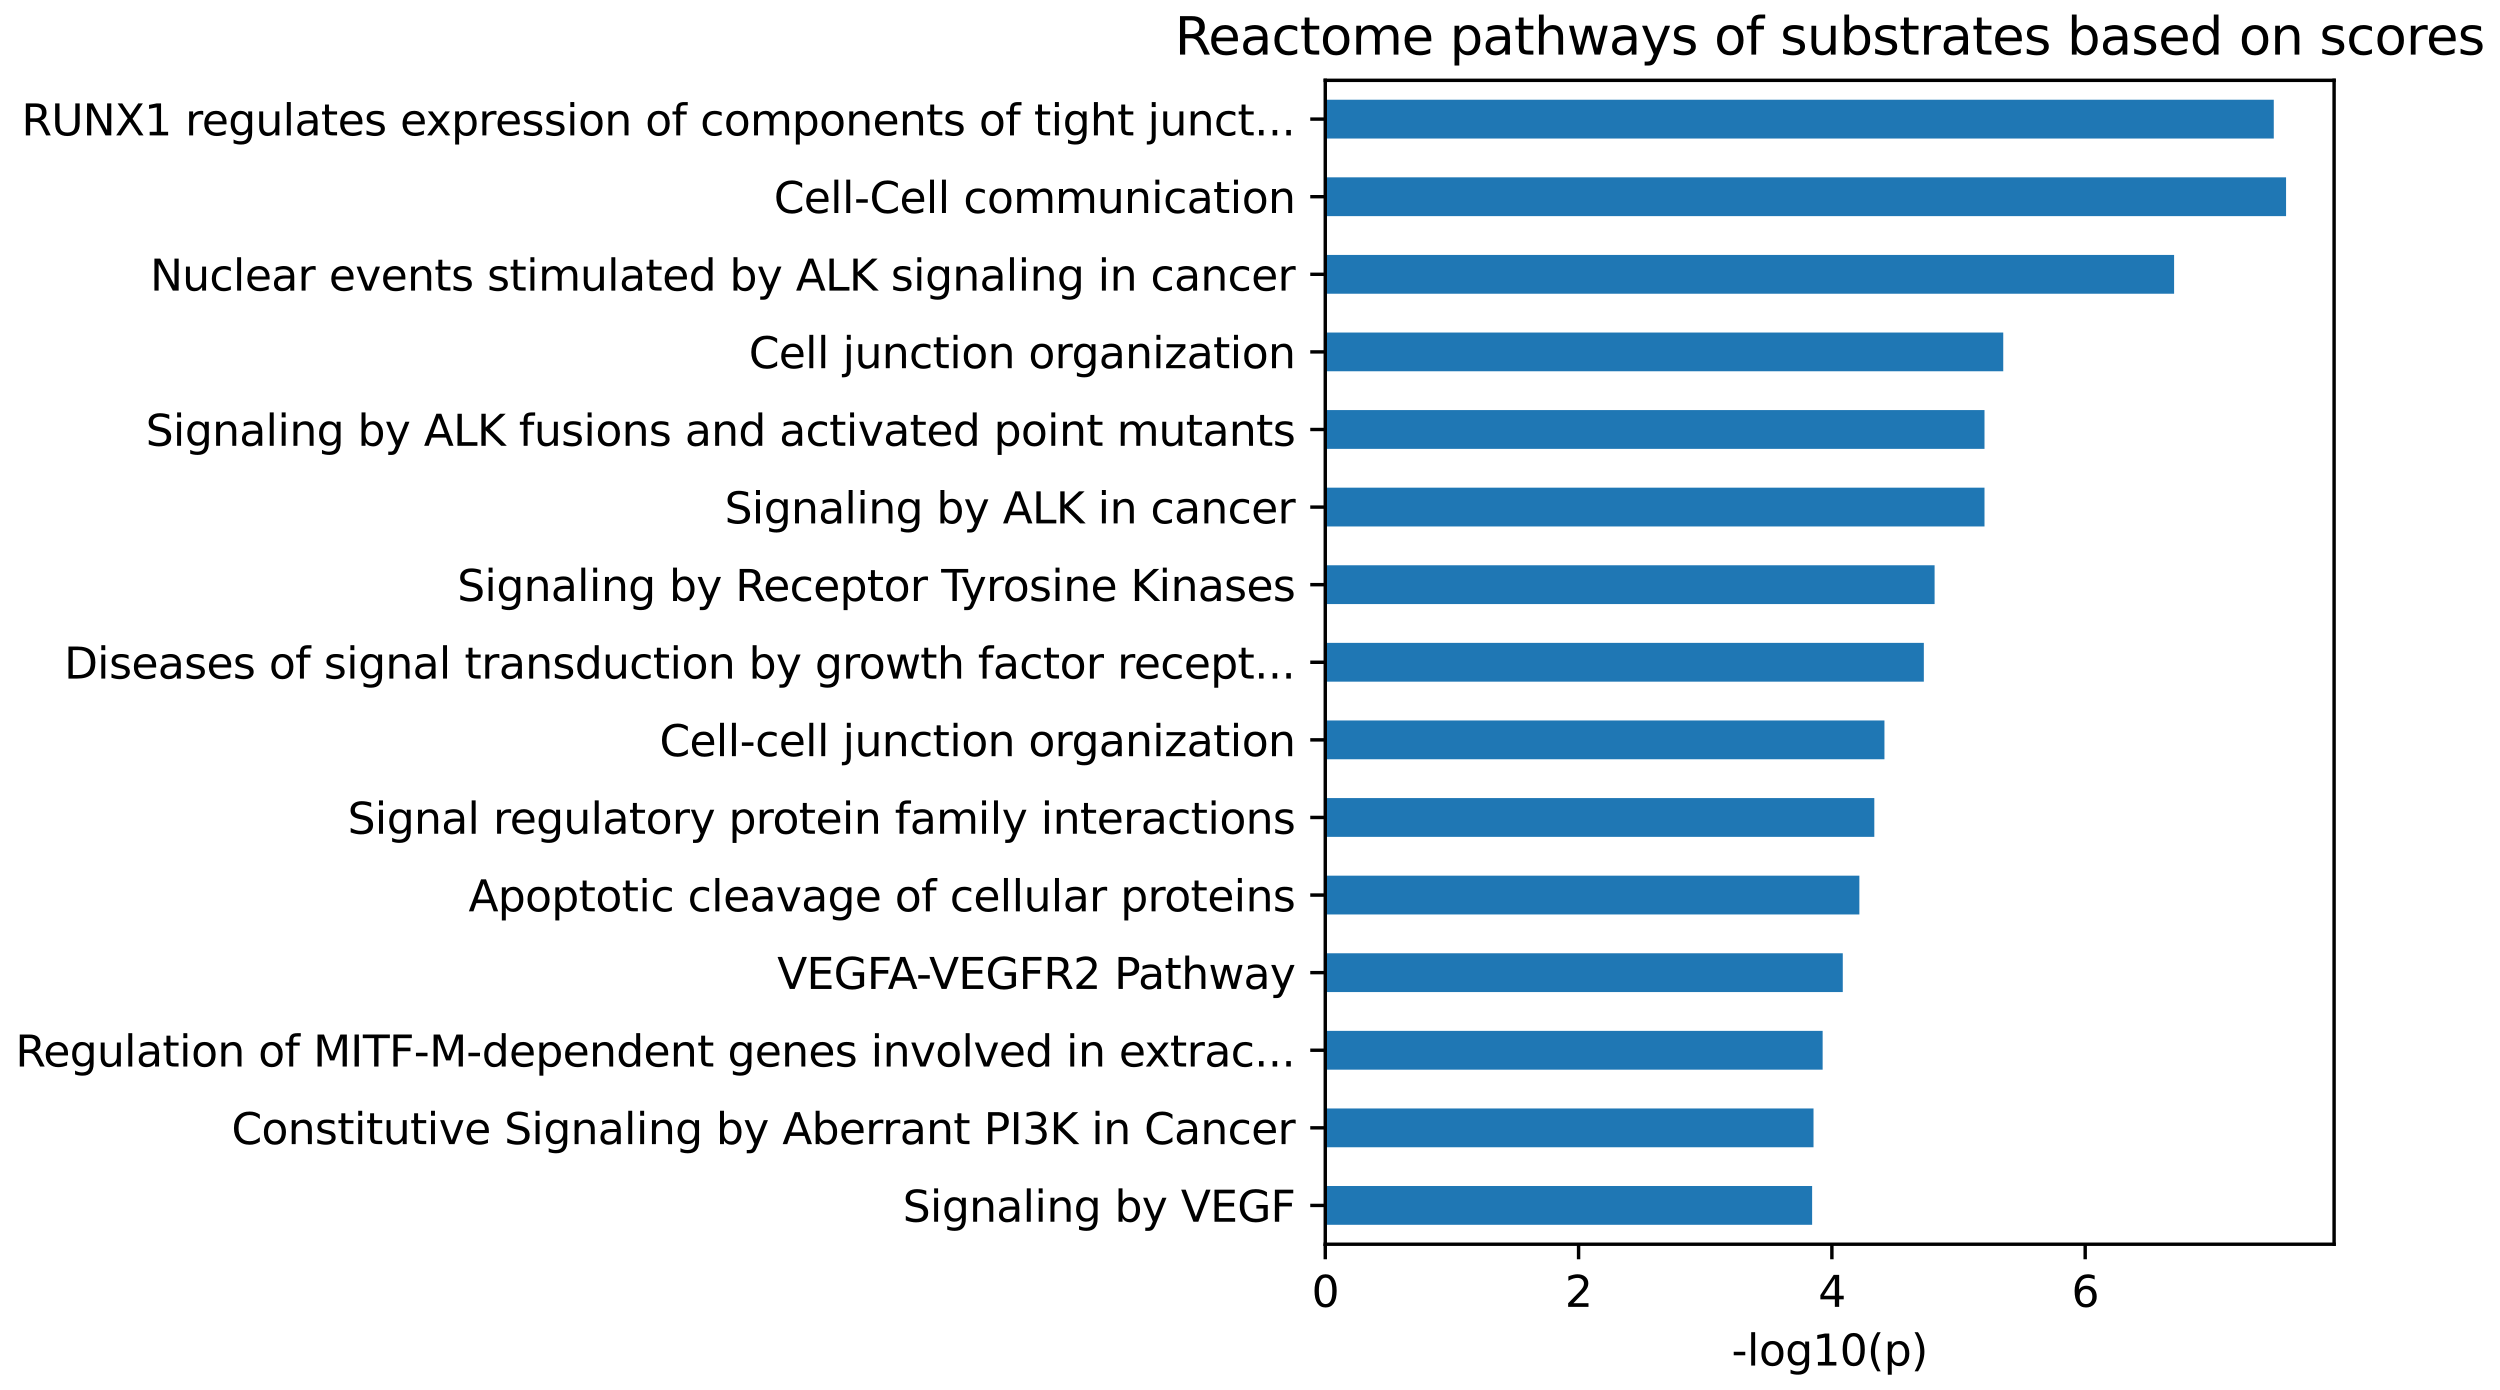 <?xml version="1.0" encoding="utf-8" standalone="no"?>
<!DOCTYPE svg PUBLIC "-//W3C//DTD SVG 1.1//EN"
  "http://www.w3.org/Graphics/SVG/1.1/DTD/svg11.dtd">
<svg xmlns:xlink="http://www.w3.org/1999/xlink" width="582.607pt" height="323.914pt" viewBox="0 0 582.607 323.914" xmlns="http://www.w3.org/2000/svg" version="1.1">
 <defs>
  <style type="text/css">*{stroke-linejoin: round; stroke-linecap: butt}</style>
 </defs>
 <g id="figure_1">
  <g id="patch_1">
   <path d="M 0 323.914 
L 582.607 323.914 
L 582.607 0 
L 0 0 
L 0 323.914 
z
" style="fill: none"/>
  </g>
  <g id="axes_1">
   <g id="patch_2">
    <path d="M 308.845 289.958 
L 543.945 289.958 
L 543.945 18.718 
L 308.845 18.718 
L 308.845 289.958 
z
" style="fill: none"/>
   </g>
   <g id="patch_3">
    <path d="M 308.845 285.437 
L 422.303 285.437 
L 422.303 276.396 
L 308.845 276.396 
z
" clip-path="url(#paef67a4b00)" style="fill: #1f77b4"/>
   </g>
   <g id="patch_4">
    <path d="M 308.845 267.355 
L 422.628 267.355 
L 422.628 258.313 
L 308.845 258.313 
z
" clip-path="url(#paef67a4b00)" style="fill: #1f77b4"/>
   </g>
   <g id="patch_5">
    <path d="M 308.845 249.272 
L 424.753 249.272 
L 424.753 240.231 
L 308.845 240.231 
z
" clip-path="url(#paef67a4b00)" style="fill: #1f77b4"/>
   </g>
   <g id="patch_6">
    <path d="M 308.845 231.189 
L 429.446 231.189 
L 429.446 222.148 
L 308.845 222.148 
z
" clip-path="url(#paef67a4b00)" style="fill: #1f77b4"/>
   </g>
   <g id="patch_7">
    <path d="M 308.845 213.107 
L 433.312 213.107 
L 433.312 204.065 
L 308.845 204.065 
z
" clip-path="url(#paef67a4b00)" style="fill: #1f77b4"/>
   </g>
   <g id="patch_8">
    <path d="M 308.845 195.024 
L 436.795 195.024 
L 436.795 185.983 
L 308.845 185.983 
z
" clip-path="url(#paef67a4b00)" style="fill: #1f77b4"/>
   </g>
   <g id="patch_9">
    <path d="M 308.845 176.941 
L 439.156 176.941 
L 439.156 167.9 
L 308.845 167.9 
z
" clip-path="url(#paef67a4b00)" style="fill: #1f77b4"/>
   </g>
   <g id="patch_10">
    <path d="M 308.845 158.859 
L 448.336 158.859 
L 448.336 149.817 
L 308.845 149.817 
z
" clip-path="url(#paef67a4b00)" style="fill: #1f77b4"/>
   </g>
   <g id="patch_11">
    <path d="M 308.845 140.776 
L 450.844 140.776 
L 450.844 131.735 
L 308.845 131.735 
z
" clip-path="url(#paef67a4b00)" style="fill: #1f77b4"/>
   </g>
   <g id="patch_12">
    <path d="M 308.845 122.693 
L 462.474 122.693 
L 462.474 113.652 
L 308.845 113.652 
z
" clip-path="url(#paef67a4b00)" style="fill: #1f77b4"/>
   </g>
   <g id="patch_13">
    <path d="M 308.845 104.611 
L 462.474 104.611 
L 462.474 95.569 
L 308.845 95.569 
z
" clip-path="url(#paef67a4b00)" style="fill: #1f77b4"/>
   </g>
   <g id="patch_14">
    <path d="M 308.845 86.528 
L 466.842 86.528 
L 466.842 77.487 
L 308.845 77.487 
z
" clip-path="url(#paef67a4b00)" style="fill: #1f77b4"/>
   </g>
   <g id="patch_15">
    <path d="M 308.845 68.445 
L 506.658 68.445 
L 506.658 59.404 
L 308.845 59.404 
z
" clip-path="url(#paef67a4b00)" style="fill: #1f77b4"/>
   </g>
   <g id="patch_16">
    <path d="M 308.845 50.363 
L 532.75 50.363 
L 532.75 41.321 
L 308.845 41.321 
z
" clip-path="url(#paef67a4b00)" style="fill: #1f77b4"/>
   </g>
   <g id="patch_17">
    <path d="M 308.845 32.28 
L 529.887 32.28 
L 529.887 23.239 
L 308.845 23.239 
z
" clip-path="url(#paef67a4b00)" style="fill: #1f77b4"/>
   </g>
   <g id="matplotlib.axis_1">
    <g id="xtick_1">
     <g id="line2d_1">
      <defs>
       <path id="mce2be025f7" d="M 0 0 
L 0 3.5 
" style="stroke: #000000; stroke-width: 0.8"/>
      </defs>
      <g>
       <use xlink:href="#mce2be025f7" x="308.845" y="289.958" style="stroke: #000000; stroke-width: 0.8"/>
      </g>
     </g>
     <g id="text_1">
      <!-- 0 -->
      <g transform="translate(305.664 304.557) scale(0.1 -0.1)">
       <defs>
        <path id="DejaVuSans-30" d="M 2034 4250 
Q 1547 4250 1301 3770 
Q 1056 3291 1056 2328 
Q 1056 1369 1301 889 
Q 1547 409 2034 409 
Q 2525 409 2770 889 
Q 3016 1369 3016 2328 
Q 3016 3291 2770 3770 
Q 2525 4250 2034 4250 
z
M 2034 4750 
Q 2819 4750 3233 4129 
Q 3647 3509 3647 2328 
Q 3647 1150 3233 529 
Q 2819 -91 2034 -91 
Q 1250 -91 836 529 
Q 422 1150 422 2328 
Q 422 3509 836 4129 
Q 1250 4750 2034 4750 
z
" transform="scale(0.016)"/>
       </defs>
       <use xlink:href="#DejaVuSans-30"/>
      </g>
     </g>
    </g>
    <g id="xtick_2">
     <g id="line2d_2">
      <g>
       <use xlink:href="#mce2be025f7" x="367.876" y="289.958" style="stroke: #000000; stroke-width: 0.8"/>
      </g>
     </g>
     <g id="text_2">
      <!-- 2 -->
      <g transform="translate(364.695 304.557) scale(0.1 -0.1)">
       <defs>
        <path id="DejaVuSans-32" d="M 1228 531 
L 3431 531 
L 3431 0 
L 469 0 
L 469 531 
Q 828 903 1448 1529 
Q 2069 2156 2228 2338 
Q 2531 2678 2651 2914 
Q 2772 3150 2772 3378 
Q 2772 3750 2511 3984 
Q 2250 4219 1831 4219 
Q 1534 4219 1204 4116 
Q 875 4013 500 3803 
L 500 4441 
Q 881 4594 1212 4672 
Q 1544 4750 1819 4750 
Q 2544 4750 2975 4387 
Q 3406 4025 3406 3419 
Q 3406 3131 3298 2873 
Q 3191 2616 2906 2266 
Q 2828 2175 2409 1742 
Q 1991 1309 1228 531 
z
" transform="scale(0.016)"/>
       </defs>
       <use xlink:href="#DejaVuSans-32"/>
      </g>
     </g>
    </g>
    <g id="xtick_3">
     <g id="line2d_3">
      <g>
       <use xlink:href="#mce2be025f7" x="426.907" y="289.958" style="stroke: #000000; stroke-width: 0.8"/>
      </g>
     </g>
     <g id="text_3">
      <!-- 4 -->
      <g transform="translate(423.726 304.557) scale(0.1 -0.1)">
       <defs>
        <path id="DejaVuSans-34" d="M 2419 4116 
L 825 1625 
L 2419 1625 
L 2419 4116 
z
M 2253 4666 
L 3047 4666 
L 3047 1625 
L 3713 1625 
L 3713 1100 
L 3047 1100 
L 3047 0 
L 2419 0 
L 2419 1100 
L 313 1100 
L 313 1709 
L 2253 4666 
z
" transform="scale(0.016)"/>
       </defs>
       <use xlink:href="#DejaVuSans-34"/>
      </g>
     </g>
    </g>
    <g id="xtick_4">
     <g id="line2d_4">
      <g>
       <use xlink:href="#mce2be025f7" x="485.938" y="289.958" style="stroke: #000000; stroke-width: 0.8"/>
      </g>
     </g>
     <g id="text_4">
      <!-- 6 -->
      <g transform="translate(482.757 304.557) scale(0.1 -0.1)">
       <defs>
        <path id="DejaVuSans-36" d="M 2113 2584 
Q 1688 2584 1439 2293 
Q 1191 2003 1191 1497 
Q 1191 994 1439 701 
Q 1688 409 2113 409 
Q 2538 409 2786 701 
Q 3034 994 3034 1497 
Q 3034 2003 2786 2293 
Q 2538 2584 2113 2584 
z
M 3366 4563 
L 3366 3988 
Q 3128 4100 2886 4159 
Q 2644 4219 2406 4219 
Q 1781 4219 1451 3797 
Q 1122 3375 1075 2522 
Q 1259 2794 1537 2939 
Q 1816 3084 2150 3084 
Q 2853 3084 3261 2657 
Q 3669 2231 3669 1497 
Q 3669 778 3244 343 
Q 2819 -91 2113 -91 
Q 1303 -91 875 529 
Q 447 1150 447 2328 
Q 447 3434 972 4092 
Q 1497 4750 2381 4750 
Q 2619 4750 2861 4703 
Q 3103 4656 3366 4563 
z
" transform="scale(0.016)"/>
       </defs>
       <use xlink:href="#DejaVuSans-36"/>
      </g>
     </g>
    </g>
    <g id="text_5">
     <!-- -log10(p) -->
     <g transform="translate(403.53 318.235) scale(0.1 -0.1)">
      <defs>
       <path id="DejaVuSans-2d" d="M 313 2009 
L 1997 2009 
L 1997 1497 
L 313 1497 
L 313 2009 
z
" transform="scale(0.016)"/>
       <path id="DejaVuSans-6c" d="M 603 4863 
L 1178 4863 
L 1178 0 
L 603 0 
L 603 4863 
z
" transform="scale(0.016)"/>
       <path id="DejaVuSans-6f" d="M 1959 3097 
Q 1497 3097 1228 2736 
Q 959 2375 959 1747 
Q 959 1119 1226 758 
Q 1494 397 1959 397 
Q 2419 397 2687 759 
Q 2956 1122 2956 1747 
Q 2956 2369 2687 2733 
Q 2419 3097 1959 3097 
z
M 1959 3584 
Q 2709 3584 3137 3096 
Q 3566 2609 3566 1747 
Q 3566 888 3137 398 
Q 2709 -91 1959 -91 
Q 1206 -91 779 398 
Q 353 888 353 1747 
Q 353 2609 779 3096 
Q 1206 3584 1959 3584 
z
" transform="scale(0.016)"/>
       <path id="DejaVuSans-67" d="M 2906 1791 
Q 2906 2416 2648 2759 
Q 2391 3103 1925 3103 
Q 1463 3103 1205 2759 
Q 947 2416 947 1791 
Q 947 1169 1205 825 
Q 1463 481 1925 481 
Q 2391 481 2648 825 
Q 2906 1169 2906 1791 
z
M 3481 434 
Q 3481 -459 3084 -895 
Q 2688 -1331 1869 -1331 
Q 1566 -1331 1297 -1286 
Q 1028 -1241 775 -1147 
L 775 -588 
Q 1028 -725 1275 -790 
Q 1522 -856 1778 -856 
Q 2344 -856 2625 -561 
Q 2906 -266 2906 331 
L 2906 616 
Q 2728 306 2450 153 
Q 2172 0 1784 0 
Q 1141 0 747 490 
Q 353 981 353 1791 
Q 353 2603 747 3093 
Q 1141 3584 1784 3584 
Q 2172 3584 2450 3431 
Q 2728 3278 2906 2969 
L 2906 3500 
L 3481 3500 
L 3481 434 
z
" transform="scale(0.016)"/>
       <path id="DejaVuSans-31" d="M 794 531 
L 1825 531 
L 1825 4091 
L 703 3866 
L 703 4441 
L 1819 4666 
L 2450 4666 
L 2450 531 
L 3481 531 
L 3481 0 
L 794 0 
L 794 531 
z
" transform="scale(0.016)"/>
       <path id="DejaVuSans-28" d="M 1984 4856 
Q 1566 4138 1362 3434 
Q 1159 2731 1159 2009 
Q 1159 1288 1364 580 
Q 1569 -128 1984 -844 
L 1484 -844 
Q 1016 -109 783 600 
Q 550 1309 550 2009 
Q 550 2706 781 3412 
Q 1013 4119 1484 4856 
L 1984 4856 
z
" transform="scale(0.016)"/>
       <path id="DejaVuSans-70" d="M 1159 525 
L 1159 -1331 
L 581 -1331 
L 581 3500 
L 1159 3500 
L 1159 2969 
Q 1341 3281 1617 3432 
Q 1894 3584 2278 3584 
Q 2916 3584 3314 3078 
Q 3713 2572 3713 1747 
Q 3713 922 3314 415 
Q 2916 -91 2278 -91 
Q 1894 -91 1617 61 
Q 1341 213 1159 525 
z
M 3116 1747 
Q 3116 2381 2855 2742 
Q 2594 3103 2138 3103 
Q 1681 3103 1420 2742 
Q 1159 2381 1159 1747 
Q 1159 1113 1420 752 
Q 1681 391 2138 391 
Q 2594 391 2855 752 
Q 3116 1113 3116 1747 
z
" transform="scale(0.016)"/>
       <path id="DejaVuSans-29" d="M 513 4856 
L 1013 4856 
Q 1481 4119 1714 3412 
Q 1947 2706 1947 2009 
Q 1947 1309 1714 600 
Q 1481 -109 1013 -844 
L 513 -844 
Q 928 -128 1133 580 
Q 1338 1288 1338 2009 
Q 1338 2731 1133 3434 
Q 928 4138 513 4856 
z
" transform="scale(0.016)"/>
      </defs>
      <use xlink:href="#DejaVuSans-2d"/>
      <use xlink:href="#DejaVuSans-6c" transform="translate(36.084 0)"/>
      <use xlink:href="#DejaVuSans-6f" transform="translate(63.867 0)"/>
      <use xlink:href="#DejaVuSans-67" transform="translate(125.049 0)"/>
      <use xlink:href="#DejaVuSans-31" transform="translate(188.525 0)"/>
      <use xlink:href="#DejaVuSans-30" transform="translate(252.148 0)"/>
      <use xlink:href="#DejaVuSans-28" transform="translate(315.771 0)"/>
      <use xlink:href="#DejaVuSans-70" transform="translate(354.785 0)"/>
      <use xlink:href="#DejaVuSans-29" transform="translate(418.262 0)"/>
     </g>
    </g>
   </g>
   <g id="matplotlib.axis_2">
    <g id="ytick_1">
     <g id="line2d_5">
      <defs>
       <path id="m9057c2777d" d="M 0 0 
L -3.5 0 
" style="stroke: #000000; stroke-width: 0.8"/>
      </defs>
      <g>
       <use xlink:href="#m9057c2777d" x="308.845" y="280.917" style="stroke: #000000; stroke-width: 0.8"/>
      </g>
     </g>
     <g id="text_6">
      <!-- Signaling by VEGF -->
      <g transform="translate(210.38 284.716) scale(0.1 -0.1)">
       <defs>
        <path id="DejaVuSans-53" d="M 3425 4513 
L 3425 3897 
Q 3066 4069 2747 4153 
Q 2428 4238 2131 4238 
Q 1616 4238 1336 4038 
Q 1056 3838 1056 3469 
Q 1056 3159 1242 3001 
Q 1428 2844 1947 2747 
L 2328 2669 
Q 3034 2534 3370 2195 
Q 3706 1856 3706 1288 
Q 3706 609 3251 259 
Q 2797 -91 1919 -91 
Q 1588 -91 1214 -16 
Q 841 59 441 206 
L 441 856 
Q 825 641 1194 531 
Q 1563 422 1919 422 
Q 2459 422 2753 634 
Q 3047 847 3047 1241 
Q 3047 1584 2836 1778 
Q 2625 1972 2144 2069 
L 1759 2144 
Q 1053 2284 737 2584 
Q 422 2884 422 3419 
Q 422 4038 858 4394 
Q 1294 4750 2059 4750 
Q 2388 4750 2728 4690 
Q 3069 4631 3425 4513 
z
" transform="scale(0.016)"/>
        <path id="DejaVuSans-69" d="M 603 3500 
L 1178 3500 
L 1178 0 
L 603 0 
L 603 3500 
z
M 603 4863 
L 1178 4863 
L 1178 4134 
L 603 4134 
L 603 4863 
z
" transform="scale(0.016)"/>
        <path id="DejaVuSans-6e" d="M 3513 2113 
L 3513 0 
L 2938 0 
L 2938 2094 
Q 2938 2591 2744 2837 
Q 2550 3084 2163 3084 
Q 1697 3084 1428 2787 
Q 1159 2491 1159 1978 
L 1159 0 
L 581 0 
L 581 3500 
L 1159 3500 
L 1159 2956 
Q 1366 3272 1645 3428 
Q 1925 3584 2291 3584 
Q 2894 3584 3203 3211 
Q 3513 2838 3513 2113 
z
" transform="scale(0.016)"/>
        <path id="DejaVuSans-61" d="M 2194 1759 
Q 1497 1759 1228 1600 
Q 959 1441 959 1056 
Q 959 750 1161 570 
Q 1363 391 1709 391 
Q 2188 391 2477 730 
Q 2766 1069 2766 1631 
L 2766 1759 
L 2194 1759 
z
M 3341 1997 
L 3341 0 
L 2766 0 
L 2766 531 
Q 2569 213 2275 61 
Q 1981 -91 1556 -91 
Q 1019 -91 701 211 
Q 384 513 384 1019 
Q 384 1609 779 1909 
Q 1175 2209 1959 2209 
L 2766 2209 
L 2766 2266 
Q 2766 2663 2505 2880 
Q 2244 3097 1772 3097 
Q 1472 3097 1187 3025 
Q 903 2953 641 2809 
L 641 3341 
Q 956 3463 1253 3523 
Q 1550 3584 1831 3584 
Q 2591 3584 2966 3190 
Q 3341 2797 3341 1997 
z
" transform="scale(0.016)"/>
        <path id="DejaVuSans-20" transform="scale(0.016)"/>
        <path id="DejaVuSans-62" d="M 3116 1747 
Q 3116 2381 2855 2742 
Q 2594 3103 2138 3103 
Q 1681 3103 1420 2742 
Q 1159 2381 1159 1747 
Q 1159 1113 1420 752 
Q 1681 391 2138 391 
Q 2594 391 2855 752 
Q 3116 1113 3116 1747 
z
M 1159 2969 
Q 1341 3281 1617 3432 
Q 1894 3584 2278 3584 
Q 2916 3584 3314 3078 
Q 3713 2572 3713 1747 
Q 3713 922 3314 415 
Q 2916 -91 2278 -91 
Q 1894 -91 1617 61 
Q 1341 213 1159 525 
L 1159 0 
L 581 0 
L 581 4863 
L 1159 4863 
L 1159 2969 
z
" transform="scale(0.016)"/>
        <path id="DejaVuSans-79" d="M 2059 -325 
Q 1816 -950 1584 -1140 
Q 1353 -1331 966 -1331 
L 506 -1331 
L 506 -850 
L 844 -850 
Q 1081 -850 1212 -737 
Q 1344 -625 1503 -206 
L 1606 56 
L 191 3500 
L 800 3500 
L 1894 763 
L 2988 3500 
L 3597 3500 
L 2059 -325 
z
" transform="scale(0.016)"/>
        <path id="DejaVuSans-56" d="M 1831 0 
L 50 4666 
L 709 4666 
L 2188 738 
L 3669 4666 
L 4325 4666 
L 2547 0 
L 1831 0 
z
" transform="scale(0.016)"/>
        <path id="DejaVuSans-45" d="M 628 4666 
L 3578 4666 
L 3578 4134 
L 1259 4134 
L 1259 2753 
L 3481 2753 
L 3481 2222 
L 1259 2222 
L 1259 531 
L 3634 531 
L 3634 0 
L 628 0 
L 628 4666 
z
" transform="scale(0.016)"/>
        <path id="DejaVuSans-47" d="M 3809 666 
L 3809 1919 
L 2778 1919 
L 2778 2438 
L 4434 2438 
L 4434 434 
Q 4069 175 3628 42 
Q 3188 -91 2688 -91 
Q 1594 -91 976 548 
Q 359 1188 359 2328 
Q 359 3472 976 4111 
Q 1594 4750 2688 4750 
Q 3144 4750 3555 4637 
Q 3966 4525 4313 4306 
L 4313 3634 
Q 3963 3931 3569 4081 
Q 3175 4231 2741 4231 
Q 1884 4231 1454 3753 
Q 1025 3275 1025 2328 
Q 1025 1384 1454 906 
Q 1884 428 2741 428 
Q 3075 428 3337 486 
Q 3600 544 3809 666 
z
" transform="scale(0.016)"/>
        <path id="DejaVuSans-46" d="M 628 4666 
L 3309 4666 
L 3309 4134 
L 1259 4134 
L 1259 2759 
L 3109 2759 
L 3109 2228 
L 1259 2228 
L 1259 0 
L 628 0 
L 628 4666 
z
" transform="scale(0.016)"/>
       </defs>
       <use xlink:href="#DejaVuSans-53"/>
       <use xlink:href="#DejaVuSans-69" transform="translate(63.477 0)"/>
       <use xlink:href="#DejaVuSans-67" transform="translate(91.26 0)"/>
       <use xlink:href="#DejaVuSans-6e" transform="translate(154.736 0)"/>
       <use xlink:href="#DejaVuSans-61" transform="translate(218.115 0)"/>
       <use xlink:href="#DejaVuSans-6c" transform="translate(279.395 0)"/>
       <use xlink:href="#DejaVuSans-69" transform="translate(307.178 0)"/>
       <use xlink:href="#DejaVuSans-6e" transform="translate(334.961 0)"/>
       <use xlink:href="#DejaVuSans-67" transform="translate(398.34 0)"/>
       <use xlink:href="#DejaVuSans-20" transform="translate(461.816 0)"/>
       <use xlink:href="#DejaVuSans-62" transform="translate(493.604 0)"/>
       <use xlink:href="#DejaVuSans-79" transform="translate(557.08 0)"/>
       <use xlink:href="#DejaVuSans-20" transform="translate(616.26 0)"/>
       <use xlink:href="#DejaVuSans-56" transform="translate(648.047 0)"/>
       <use xlink:href="#DejaVuSans-45" transform="translate(716.455 0)"/>
       <use xlink:href="#DejaVuSans-47" transform="translate(779.639 0)"/>
       <use xlink:href="#DejaVuSans-46" transform="translate(857.129 0)"/>
      </g>
     </g>
    </g>
    <g id="ytick_2">
     <g id="line2d_6">
      <g>
       <use xlink:href="#m9057c2777d" x="308.845" y="262.834" style="stroke: #000000; stroke-width: 0.8"/>
      </g>
     </g>
     <g id="text_7">
      <!-- Constitutive Signaling by Aberrant PI3K in Cancer -->
      <g transform="translate(53.95 266.633) scale(0.1 -0.1)">
       <defs>
        <path id="DejaVuSans-43" d="M 4122 4306 
L 4122 3641 
Q 3803 3938 3442 4084 
Q 3081 4231 2675 4231 
Q 1875 4231 1450 3742 
Q 1025 3253 1025 2328 
Q 1025 1406 1450 917 
Q 1875 428 2675 428 
Q 3081 428 3442 575 
Q 3803 722 4122 1019 
L 4122 359 
Q 3791 134 3420 21 
Q 3050 -91 2638 -91 
Q 1578 -91 968 557 
Q 359 1206 359 2328 
Q 359 3453 968 4101 
Q 1578 4750 2638 4750 
Q 3056 4750 3426 4639 
Q 3797 4528 4122 4306 
z
" transform="scale(0.016)"/>
        <path id="DejaVuSans-73" d="M 2834 3397 
L 2834 2853 
Q 2591 2978 2328 3040 
Q 2066 3103 1784 3103 
Q 1356 3103 1142 2972 
Q 928 2841 928 2578 
Q 928 2378 1081 2264 
Q 1234 2150 1697 2047 
L 1894 2003 
Q 2506 1872 2764 1633 
Q 3022 1394 3022 966 
Q 3022 478 2636 193 
Q 2250 -91 1575 -91 
Q 1294 -91 989 -36 
Q 684 19 347 128 
L 347 722 
Q 666 556 975 473 
Q 1284 391 1588 391 
Q 1994 391 2212 530 
Q 2431 669 2431 922 
Q 2431 1156 2273 1281 
Q 2116 1406 1581 1522 
L 1381 1569 
Q 847 1681 609 1914 
Q 372 2147 372 2553 
Q 372 3047 722 3315 
Q 1072 3584 1716 3584 
Q 2034 3584 2315 3537 
Q 2597 3491 2834 3397 
z
" transform="scale(0.016)"/>
        <path id="DejaVuSans-74" d="M 1172 4494 
L 1172 3500 
L 2356 3500 
L 2356 3053 
L 1172 3053 
L 1172 1153 
Q 1172 725 1289 603 
Q 1406 481 1766 481 
L 2356 481 
L 2356 0 
L 1766 0 
Q 1100 0 847 248 
Q 594 497 594 1153 
L 594 3053 
L 172 3053 
L 172 3500 
L 594 3500 
L 594 4494 
L 1172 4494 
z
" transform="scale(0.016)"/>
        <path id="DejaVuSans-75" d="M 544 1381 
L 544 3500 
L 1119 3500 
L 1119 1403 
Q 1119 906 1312 657 
Q 1506 409 1894 409 
Q 2359 409 2629 706 
Q 2900 1003 2900 1516 
L 2900 3500 
L 3475 3500 
L 3475 0 
L 2900 0 
L 2900 538 
Q 2691 219 2414 64 
Q 2138 -91 1772 -91 
Q 1169 -91 856 284 
Q 544 659 544 1381 
z
M 1991 3584 
L 1991 3584 
z
" transform="scale(0.016)"/>
        <path id="DejaVuSans-76" d="M 191 3500 
L 800 3500 
L 1894 563 
L 2988 3500 
L 3597 3500 
L 2284 0 
L 1503 0 
L 191 3500 
z
" transform="scale(0.016)"/>
        <path id="DejaVuSans-65" d="M 3597 1894 
L 3597 1613 
L 953 1613 
Q 991 1019 1311 708 
Q 1631 397 2203 397 
Q 2534 397 2845 478 
Q 3156 559 3463 722 
L 3463 178 
Q 3153 47 2828 -22 
Q 2503 -91 2169 -91 
Q 1331 -91 842 396 
Q 353 884 353 1716 
Q 353 2575 817 3079 
Q 1281 3584 2069 3584 
Q 2775 3584 3186 3129 
Q 3597 2675 3597 1894 
z
M 3022 2063 
Q 3016 2534 2758 2815 
Q 2500 3097 2075 3097 
Q 1594 3097 1305 2825 
Q 1016 2553 972 2059 
L 3022 2063 
z
" transform="scale(0.016)"/>
        <path id="DejaVuSans-41" d="M 2188 4044 
L 1331 1722 
L 3047 1722 
L 2188 4044 
z
M 1831 4666 
L 2547 4666 
L 4325 0 
L 3669 0 
L 3244 1197 
L 1141 1197 
L 716 0 
L 50 0 
L 1831 4666 
z
" transform="scale(0.016)"/>
        <path id="DejaVuSans-72" d="M 2631 2963 
Q 2534 3019 2420 3045 
Q 2306 3072 2169 3072 
Q 1681 3072 1420 2755 
Q 1159 2438 1159 1844 
L 1159 0 
L 581 0 
L 581 3500 
L 1159 3500 
L 1159 2956 
Q 1341 3275 1631 3429 
Q 1922 3584 2338 3584 
Q 2397 3584 2469 3576 
Q 2541 3569 2628 3553 
L 2631 2963 
z
" transform="scale(0.016)"/>
        <path id="DejaVuSans-50" d="M 1259 4147 
L 1259 2394 
L 2053 2394 
Q 2494 2394 2734 2622 
Q 2975 2850 2975 3272 
Q 2975 3691 2734 3919 
Q 2494 4147 2053 4147 
L 1259 4147 
z
M 628 4666 
L 2053 4666 
Q 2838 4666 3239 4311 
Q 3641 3956 3641 3272 
Q 3641 2581 3239 2228 
Q 2838 1875 2053 1875 
L 1259 1875 
L 1259 0 
L 628 0 
L 628 4666 
z
" transform="scale(0.016)"/>
        <path id="DejaVuSans-49" d="M 628 4666 
L 1259 4666 
L 1259 0 
L 628 0 
L 628 4666 
z
" transform="scale(0.016)"/>
        <path id="DejaVuSans-33" d="M 2597 2516 
Q 3050 2419 3304 2112 
Q 3559 1806 3559 1356 
Q 3559 666 3084 287 
Q 2609 -91 1734 -91 
Q 1441 -91 1130 -33 
Q 819 25 488 141 
L 488 750 
Q 750 597 1062 519 
Q 1375 441 1716 441 
Q 2309 441 2620 675 
Q 2931 909 2931 1356 
Q 2931 1769 2642 2001 
Q 2353 2234 1838 2234 
L 1294 2234 
L 1294 2753 
L 1863 2753 
Q 2328 2753 2575 2939 
Q 2822 3125 2822 3475 
Q 2822 3834 2567 4026 
Q 2313 4219 1838 4219 
Q 1578 4219 1281 4162 
Q 984 4106 628 3988 
L 628 4550 
Q 988 4650 1302 4700 
Q 1616 4750 1894 4750 
Q 2613 4750 3031 4423 
Q 3450 4097 3450 3541 
Q 3450 3153 3228 2886 
Q 3006 2619 2597 2516 
z
" transform="scale(0.016)"/>
        <path id="DejaVuSans-4b" d="M 628 4666 
L 1259 4666 
L 1259 2694 
L 3353 4666 
L 4166 4666 
L 1850 2491 
L 4331 0 
L 3500 0 
L 1259 2247 
L 1259 0 
L 628 0 
L 628 4666 
z
" transform="scale(0.016)"/>
        <path id="DejaVuSans-63" d="M 3122 3366 
L 3122 2828 
Q 2878 2963 2633 3030 
Q 2388 3097 2138 3097 
Q 1578 3097 1268 2742 
Q 959 2388 959 1747 
Q 959 1106 1268 751 
Q 1578 397 2138 397 
Q 2388 397 2633 464 
Q 2878 531 3122 666 
L 3122 134 
Q 2881 22 2623 -34 
Q 2366 -91 2075 -91 
Q 1284 -91 818 406 
Q 353 903 353 1747 
Q 353 2603 823 3093 
Q 1294 3584 2113 3584 
Q 2378 3584 2631 3529 
Q 2884 3475 3122 3366 
z
" transform="scale(0.016)"/>
       </defs>
       <use xlink:href="#DejaVuSans-43"/>
       <use xlink:href="#DejaVuSans-6f" transform="translate(69.824 0)"/>
       <use xlink:href="#DejaVuSans-6e" transform="translate(131.006 0)"/>
       <use xlink:href="#DejaVuSans-73" transform="translate(194.385 0)"/>
       <use xlink:href="#DejaVuSans-74" transform="translate(246.484 0)"/>
       <use xlink:href="#DejaVuSans-69" transform="translate(285.693 0)"/>
       <use xlink:href="#DejaVuSans-74" transform="translate(313.477 0)"/>
       <use xlink:href="#DejaVuSans-75" transform="translate(352.686 0)"/>
       <use xlink:href="#DejaVuSans-74" transform="translate(416.064 0)"/>
       <use xlink:href="#DejaVuSans-69" transform="translate(455.273 0)"/>
       <use xlink:href="#DejaVuSans-76" transform="translate(483.057 0)"/>
       <use xlink:href="#DejaVuSans-65" transform="translate(542.236 0)"/>
       <use xlink:href="#DejaVuSans-20" transform="translate(603.76 0)"/>
       <use xlink:href="#DejaVuSans-53" transform="translate(635.547 0)"/>
       <use xlink:href="#DejaVuSans-69" transform="translate(699.023 0)"/>
       <use xlink:href="#DejaVuSans-67" transform="translate(726.807 0)"/>
       <use xlink:href="#DejaVuSans-6e" transform="translate(790.283 0)"/>
       <use xlink:href="#DejaVuSans-61" transform="translate(853.662 0)"/>
       <use xlink:href="#DejaVuSans-6c" transform="translate(914.941 0)"/>
       <use xlink:href="#DejaVuSans-69" transform="translate(942.725 0)"/>
       <use xlink:href="#DejaVuSans-6e" transform="translate(970.508 0)"/>
       <use xlink:href="#DejaVuSans-67" transform="translate(1033.887 0)"/>
       <use xlink:href="#DejaVuSans-20" transform="translate(1097.363 0)"/>
       <use xlink:href="#DejaVuSans-62" transform="translate(1129.15 0)"/>
       <use xlink:href="#DejaVuSans-79" transform="translate(1192.627 0)"/>
       <use xlink:href="#DejaVuSans-20" transform="translate(1251.807 0)"/>
       <use xlink:href="#DejaVuSans-41" transform="translate(1283.594 0)"/>
       <use xlink:href="#DejaVuSans-62" transform="translate(1352.002 0)"/>
       <use xlink:href="#DejaVuSans-65" transform="translate(1415.479 0)"/>
       <use xlink:href="#DejaVuSans-72" transform="translate(1477.002 0)"/>
       <use xlink:href="#DejaVuSans-72" transform="translate(1516.365 0)"/>
       <use xlink:href="#DejaVuSans-61" transform="translate(1557.479 0)"/>
       <use xlink:href="#DejaVuSans-6e" transform="translate(1618.758 0)"/>
       <use xlink:href="#DejaVuSans-74" transform="translate(1682.137 0)"/>
       <use xlink:href="#DejaVuSans-20" transform="translate(1721.346 0)"/>
       <use xlink:href="#DejaVuSans-50" transform="translate(1753.133 0)"/>
       <use xlink:href="#DejaVuSans-49" transform="translate(1813.436 0)"/>
       <use xlink:href="#DejaVuSans-33" transform="translate(1842.928 0)"/>
       <use xlink:href="#DejaVuSans-4b" transform="translate(1906.551 0)"/>
       <use xlink:href="#DejaVuSans-20" transform="translate(1972.127 0)"/>
       <use xlink:href="#DejaVuSans-69" transform="translate(2003.914 0)"/>
       <use xlink:href="#DejaVuSans-6e" transform="translate(2031.697 0)"/>
       <use xlink:href="#DejaVuSans-20" transform="translate(2095.076 0)"/>
       <use xlink:href="#DejaVuSans-43" transform="translate(2126.863 0)"/>
       <use xlink:href="#DejaVuSans-61" transform="translate(2196.688 0)"/>
       <use xlink:href="#DejaVuSans-6e" transform="translate(2257.967 0)"/>
       <use xlink:href="#DejaVuSans-63" transform="translate(2321.346 0)"/>
       <use xlink:href="#DejaVuSans-65" transform="translate(2376.326 0)"/>
       <use xlink:href="#DejaVuSans-72" transform="translate(2437.85 0)"/>
      </g>
     </g>
    </g>
    <g id="ytick_3">
     <g id="line2d_7">
      <g>
       <use xlink:href="#m9057c2777d" x="308.845" y="244.751" style="stroke: #000000; stroke-width: 0.8"/>
      </g>
     </g>
     <g id="text_8">
      <!-- Regulation of MITF-M-dependent genes involved in extrac... -->
      <g transform="translate(3.6 248.551) scale(0.1 -0.1)">
       <defs>
        <path id="DejaVuSans-52" d="M 2841 2188 
Q 3044 2119 3236 1894 
Q 3428 1669 3622 1275 
L 4263 0 
L 3584 0 
L 2988 1197 
Q 2756 1666 2539 1819 
Q 2322 1972 1947 1972 
L 1259 1972 
L 1259 0 
L 628 0 
L 628 4666 
L 2053 4666 
Q 2853 4666 3247 4331 
Q 3641 3997 3641 3322 
Q 3641 2881 3436 2590 
Q 3231 2300 2841 2188 
z
M 1259 4147 
L 1259 2491 
L 2053 2491 
Q 2509 2491 2742 2702 
Q 2975 2913 2975 3322 
Q 2975 3731 2742 3939 
Q 2509 4147 2053 4147 
L 1259 4147 
z
" transform="scale(0.016)"/>
        <path id="DejaVuSans-66" d="M 2375 4863 
L 2375 4384 
L 1825 4384 
Q 1516 4384 1395 4259 
Q 1275 4134 1275 3809 
L 1275 3500 
L 2222 3500 
L 2222 3053 
L 1275 3053 
L 1275 0 
L 697 0 
L 697 3053 
L 147 3053 
L 147 3500 
L 697 3500 
L 697 3744 
Q 697 4328 969 4595 
Q 1241 4863 1831 4863 
L 2375 4863 
z
" transform="scale(0.016)"/>
        <path id="DejaVuSans-4d" d="M 628 4666 
L 1569 4666 
L 2759 1491 
L 3956 4666 
L 4897 4666 
L 4897 0 
L 4281 0 
L 4281 4097 
L 3078 897 
L 2444 897 
L 1241 4097 
L 1241 0 
L 628 0 
L 628 4666 
z
" transform="scale(0.016)"/>
        <path id="DejaVuSans-54" d="M -19 4666 
L 3928 4666 
L 3928 4134 
L 2272 4134 
L 2272 0 
L 1638 0 
L 1638 4134 
L -19 4134 
L -19 4666 
z
" transform="scale(0.016)"/>
        <path id="DejaVuSans-64" d="M 2906 2969 
L 2906 4863 
L 3481 4863 
L 3481 0 
L 2906 0 
L 2906 525 
Q 2725 213 2448 61 
Q 2172 -91 1784 -91 
Q 1150 -91 751 415 
Q 353 922 353 1747 
Q 353 2572 751 3078 
Q 1150 3584 1784 3584 
Q 2172 3584 2448 3432 
Q 2725 3281 2906 2969 
z
M 947 1747 
Q 947 1113 1208 752 
Q 1469 391 1925 391 
Q 2381 391 2643 752 
Q 2906 1113 2906 1747 
Q 2906 2381 2643 2742 
Q 2381 3103 1925 3103 
Q 1469 3103 1208 2742 
Q 947 2381 947 1747 
z
" transform="scale(0.016)"/>
        <path id="DejaVuSans-78" d="M 3513 3500 
L 2247 1797 
L 3578 0 
L 2900 0 
L 1881 1375 
L 863 0 
L 184 0 
L 1544 1831 
L 300 3500 
L 978 3500 
L 1906 2253 
L 2834 3500 
L 3513 3500 
z
" transform="scale(0.016)"/>
        <path id="DejaVuSans-2e" d="M 684 794 
L 1344 794 
L 1344 0 
L 684 0 
L 684 794 
z
" transform="scale(0.016)"/>
       </defs>
       <use xlink:href="#DejaVuSans-52"/>
       <use xlink:href="#DejaVuSans-65" transform="translate(64.982 0)"/>
       <use xlink:href="#DejaVuSans-67" transform="translate(126.506 0)"/>
       <use xlink:href="#DejaVuSans-75" transform="translate(189.982 0)"/>
       <use xlink:href="#DejaVuSans-6c" transform="translate(253.361 0)"/>
       <use xlink:href="#DejaVuSans-61" transform="translate(281.145 0)"/>
       <use xlink:href="#DejaVuSans-74" transform="translate(342.424 0)"/>
       <use xlink:href="#DejaVuSans-69" transform="translate(381.633 0)"/>
       <use xlink:href="#DejaVuSans-6f" transform="translate(409.416 0)"/>
       <use xlink:href="#DejaVuSans-6e" transform="translate(470.598 0)"/>
       <use xlink:href="#DejaVuSans-20" transform="translate(533.977 0)"/>
       <use xlink:href="#DejaVuSans-6f" transform="translate(565.764 0)"/>
       <use xlink:href="#DejaVuSans-66" transform="translate(626.945 0)"/>
       <use xlink:href="#DejaVuSans-20" transform="translate(662.15 0)"/>
       <use xlink:href="#DejaVuSans-4d" transform="translate(693.938 0)"/>
       <use xlink:href="#DejaVuSans-49" transform="translate(780.217 0)"/>
       <use xlink:href="#DejaVuSans-54" transform="translate(809.709 0)"/>
       <use xlink:href="#DejaVuSans-46" transform="translate(870.793 0)"/>
       <use xlink:href="#DejaVuSans-2d" transform="translate(928.312 0)"/>
       <use xlink:href="#DejaVuSans-4d" transform="translate(964.396 0)"/>
       <use xlink:href="#DejaVuSans-2d" transform="translate(1050.676 0)"/>
       <use xlink:href="#DejaVuSans-64" transform="translate(1086.76 0)"/>
       <use xlink:href="#DejaVuSans-65" transform="translate(1150.236 0)"/>
       <use xlink:href="#DejaVuSans-70" transform="translate(1211.76 0)"/>
       <use xlink:href="#DejaVuSans-65" transform="translate(1275.236 0)"/>
       <use xlink:href="#DejaVuSans-6e" transform="translate(1336.76 0)"/>
       <use xlink:href="#DejaVuSans-64" transform="translate(1400.139 0)"/>
       <use xlink:href="#DejaVuSans-65" transform="translate(1463.615 0)"/>
       <use xlink:href="#DejaVuSans-6e" transform="translate(1525.139 0)"/>
       <use xlink:href="#DejaVuSans-74" transform="translate(1588.518 0)"/>
       <use xlink:href="#DejaVuSans-20" transform="translate(1627.727 0)"/>
       <use xlink:href="#DejaVuSans-67" transform="translate(1659.514 0)"/>
       <use xlink:href="#DejaVuSans-65" transform="translate(1722.99 0)"/>
       <use xlink:href="#DejaVuSans-6e" transform="translate(1784.514 0)"/>
       <use xlink:href="#DejaVuSans-65" transform="translate(1847.893 0)"/>
       <use xlink:href="#DejaVuSans-73" transform="translate(1909.416 0)"/>
       <use xlink:href="#DejaVuSans-20" transform="translate(1961.516 0)"/>
       <use xlink:href="#DejaVuSans-69" transform="translate(1993.303 0)"/>
       <use xlink:href="#DejaVuSans-6e" transform="translate(2021.086 0)"/>
       <use xlink:href="#DejaVuSans-76" transform="translate(2084.465 0)"/>
       <use xlink:href="#DejaVuSans-6f" transform="translate(2143.645 0)"/>
       <use xlink:href="#DejaVuSans-6c" transform="translate(2204.826 0)"/>
       <use xlink:href="#DejaVuSans-76" transform="translate(2232.609 0)"/>
       <use xlink:href="#DejaVuSans-65" transform="translate(2291.789 0)"/>
       <use xlink:href="#DejaVuSans-64" transform="translate(2353.312 0)"/>
       <use xlink:href="#DejaVuSans-20" transform="translate(2416.789 0)"/>
       <use xlink:href="#DejaVuSans-69" transform="translate(2448.576 0)"/>
       <use xlink:href="#DejaVuSans-6e" transform="translate(2476.359 0)"/>
       <use xlink:href="#DejaVuSans-20" transform="translate(2539.738 0)"/>
       <use xlink:href="#DejaVuSans-65" transform="translate(2571.525 0)"/>
       <use xlink:href="#DejaVuSans-78" transform="translate(2631.299 0)"/>
       <use xlink:href="#DejaVuSans-74" transform="translate(2690.479 0)"/>
       <use xlink:href="#DejaVuSans-72" transform="translate(2729.688 0)"/>
       <use xlink:href="#DejaVuSans-61" transform="translate(2770.801 0)"/>
       <use xlink:href="#DejaVuSans-63" transform="translate(2832.08 0)"/>
       <use xlink:href="#DejaVuSans-2e" transform="translate(2887.061 0)"/>
       <use xlink:href="#DejaVuSans-2e" transform="translate(2918.848 0)"/>
       <use xlink:href="#DejaVuSans-2e" transform="translate(2950.635 0)"/>
      </g>
     </g>
    </g>
    <g id="ytick_4">
     <g id="line2d_8">
      <g>
       <use xlink:href="#m9057c2777d" x="308.845" y="226.669" style="stroke: #000000; stroke-width: 0.8"/>
      </g>
     </g>
     <g id="text_9">
      <!-- VEGFA-VEGFR2 Pathway -->
      <g transform="translate(181.123 230.468) scale(0.1 -0.1)">
       <defs>
        <path id="DejaVuSans-68" d="M 3513 2113 
L 3513 0 
L 2938 0 
L 2938 2094 
Q 2938 2591 2744 2837 
Q 2550 3084 2163 3084 
Q 1697 3084 1428 2787 
Q 1159 2491 1159 1978 
L 1159 0 
L 581 0 
L 581 4863 
L 1159 4863 
L 1159 2956 
Q 1366 3272 1645 3428 
Q 1925 3584 2291 3584 
Q 2894 3584 3203 3211 
Q 3513 2838 3513 2113 
z
" transform="scale(0.016)"/>
        <path id="DejaVuSans-77" d="M 269 3500 
L 844 3500 
L 1563 769 
L 2278 3500 
L 2956 3500 
L 3675 769 
L 4391 3500 
L 4966 3500 
L 4050 0 
L 3372 0 
L 2619 2869 
L 1863 0 
L 1184 0 
L 269 3500 
z
" transform="scale(0.016)"/>
       </defs>
       <use xlink:href="#DejaVuSans-56"/>
       <use xlink:href="#DejaVuSans-45" transform="translate(68.408 0)"/>
       <use xlink:href="#DejaVuSans-47" transform="translate(131.592 0)"/>
       <use xlink:href="#DejaVuSans-46" transform="translate(209.082 0)"/>
       <use xlink:href="#DejaVuSans-41" transform="translate(257.477 0)"/>
       <use xlink:href="#DejaVuSans-2d" transform="translate(323.635 0)"/>
       <use xlink:href="#DejaVuSans-56" transform="translate(353.844 0)"/>
       <use xlink:href="#DejaVuSans-45" transform="translate(422.252 0)"/>
       <use xlink:href="#DejaVuSans-47" transform="translate(485.436 0)"/>
       <use xlink:href="#DejaVuSans-46" transform="translate(562.926 0)"/>
       <use xlink:href="#DejaVuSans-52" transform="translate(620.445 0)"/>
       <use xlink:href="#DejaVuSans-32" transform="translate(689.928 0)"/>
       <use xlink:href="#DejaVuSans-20" transform="translate(753.551 0)"/>
       <use xlink:href="#DejaVuSans-50" transform="translate(785.338 0)"/>
       <use xlink:href="#DejaVuSans-61" transform="translate(841.141 0)"/>
       <use xlink:href="#DejaVuSans-74" transform="translate(902.42 0)"/>
       <use xlink:href="#DejaVuSans-68" transform="translate(941.629 0)"/>
       <use xlink:href="#DejaVuSans-77" transform="translate(1005.008 0)"/>
       <use xlink:href="#DejaVuSans-61" transform="translate(1086.795 0)"/>
       <use xlink:href="#DejaVuSans-79" transform="translate(1148.074 0)"/>
      </g>
     </g>
    </g>
    <g id="ytick_5">
     <g id="line2d_9">
      <g>
       <use xlink:href="#m9057c2777d" x="308.845" y="208.586" style="stroke: #000000; stroke-width: 0.8"/>
      </g>
     </g>
     <g id="text_10">
      <!-- Apoptotic cleavage of cellular proteins -->
      <g transform="translate(109.181 212.385) scale(0.1 -0.1)">
       <use xlink:href="#DejaVuSans-41"/>
       <use xlink:href="#DejaVuSans-70" transform="translate(68.408 0)"/>
       <use xlink:href="#DejaVuSans-6f" transform="translate(131.885 0)"/>
       <use xlink:href="#DejaVuSans-70" transform="translate(193.066 0)"/>
       <use xlink:href="#DejaVuSans-74" transform="translate(256.543 0)"/>
       <use xlink:href="#DejaVuSans-6f" transform="translate(295.752 0)"/>
       <use xlink:href="#DejaVuSans-74" transform="translate(356.934 0)"/>
       <use xlink:href="#DejaVuSans-69" transform="translate(396.143 0)"/>
       <use xlink:href="#DejaVuSans-63" transform="translate(423.926 0)"/>
       <use xlink:href="#DejaVuSans-20" transform="translate(478.906 0)"/>
       <use xlink:href="#DejaVuSans-63" transform="translate(510.693 0)"/>
       <use xlink:href="#DejaVuSans-6c" transform="translate(565.674 0)"/>
       <use xlink:href="#DejaVuSans-65" transform="translate(593.457 0)"/>
       <use xlink:href="#DejaVuSans-61" transform="translate(654.98 0)"/>
       <use xlink:href="#DejaVuSans-76" transform="translate(716.26 0)"/>
       <use xlink:href="#DejaVuSans-61" transform="translate(775.439 0)"/>
       <use xlink:href="#DejaVuSans-67" transform="translate(836.719 0)"/>
       <use xlink:href="#DejaVuSans-65" transform="translate(900.195 0)"/>
       <use xlink:href="#DejaVuSans-20" transform="translate(961.719 0)"/>
       <use xlink:href="#DejaVuSans-6f" transform="translate(993.506 0)"/>
       <use xlink:href="#DejaVuSans-66" transform="translate(1054.688 0)"/>
       <use xlink:href="#DejaVuSans-20" transform="translate(1089.893 0)"/>
       <use xlink:href="#DejaVuSans-63" transform="translate(1121.68 0)"/>
       <use xlink:href="#DejaVuSans-65" transform="translate(1176.66 0)"/>
       <use xlink:href="#DejaVuSans-6c" transform="translate(1238.184 0)"/>
       <use xlink:href="#DejaVuSans-6c" transform="translate(1265.967 0)"/>
       <use xlink:href="#DejaVuSans-75" transform="translate(1293.75 0)"/>
       <use xlink:href="#DejaVuSans-6c" transform="translate(1357.129 0)"/>
       <use xlink:href="#DejaVuSans-61" transform="translate(1384.912 0)"/>
       <use xlink:href="#DejaVuSans-72" transform="translate(1446.191 0)"/>
       <use xlink:href="#DejaVuSans-20" transform="translate(1487.305 0)"/>
       <use xlink:href="#DejaVuSans-70" transform="translate(1519.092 0)"/>
       <use xlink:href="#DejaVuSans-72" transform="translate(1582.568 0)"/>
       <use xlink:href="#DejaVuSans-6f" transform="translate(1621.432 0)"/>
       <use xlink:href="#DejaVuSans-74" transform="translate(1682.613 0)"/>
       <use xlink:href="#DejaVuSans-65" transform="translate(1721.822 0)"/>
       <use xlink:href="#DejaVuSans-69" transform="translate(1783.346 0)"/>
       <use xlink:href="#DejaVuSans-6e" transform="translate(1811.129 0)"/>
       <use xlink:href="#DejaVuSans-73" transform="translate(1874.508 0)"/>
      </g>
     </g>
    </g>
    <g id="ytick_6">
     <g id="line2d_10">
      <g>
       <use xlink:href="#m9057c2777d" x="308.845" y="190.503" style="stroke: #000000; stroke-width: 0.8"/>
      </g>
     </g>
     <g id="text_11">
      <!-- Signal regulatory protein family interactions -->
      <g transform="translate(81.017 194.303) scale(0.1 -0.1)">
       <defs>
        <path id="DejaVuSans-6d" d="M 3328 2828 
Q 3544 3216 3844 3400 
Q 4144 3584 4550 3584 
Q 5097 3584 5394 3201 
Q 5691 2819 5691 2113 
L 5691 0 
L 5113 0 
L 5113 2094 
Q 5113 2597 4934 2840 
Q 4756 3084 4391 3084 
Q 3944 3084 3684 2787 
Q 3425 2491 3425 1978 
L 3425 0 
L 2847 0 
L 2847 2094 
Q 2847 2600 2669 2842 
Q 2491 3084 2119 3084 
Q 1678 3084 1418 2786 
Q 1159 2488 1159 1978 
L 1159 0 
L 581 0 
L 581 3500 
L 1159 3500 
L 1159 2956 
Q 1356 3278 1631 3431 
Q 1906 3584 2284 3584 
Q 2666 3584 2933 3390 
Q 3200 3197 3328 2828 
z
" transform="scale(0.016)"/>
       </defs>
       <use xlink:href="#DejaVuSans-53"/>
       <use xlink:href="#DejaVuSans-69" transform="translate(63.477 0)"/>
       <use xlink:href="#DejaVuSans-67" transform="translate(91.26 0)"/>
       <use xlink:href="#DejaVuSans-6e" transform="translate(154.736 0)"/>
       <use xlink:href="#DejaVuSans-61" transform="translate(218.115 0)"/>
       <use xlink:href="#DejaVuSans-6c" transform="translate(279.395 0)"/>
       <use xlink:href="#DejaVuSans-20" transform="translate(307.178 0)"/>
       <use xlink:href="#DejaVuSans-72" transform="translate(338.965 0)"/>
       <use xlink:href="#DejaVuSans-65" transform="translate(377.828 0)"/>
       <use xlink:href="#DejaVuSans-67" transform="translate(439.352 0)"/>
       <use xlink:href="#DejaVuSans-75" transform="translate(502.828 0)"/>
       <use xlink:href="#DejaVuSans-6c" transform="translate(566.207 0)"/>
       <use xlink:href="#DejaVuSans-61" transform="translate(593.99 0)"/>
       <use xlink:href="#DejaVuSans-74" transform="translate(655.27 0)"/>
       <use xlink:href="#DejaVuSans-6f" transform="translate(694.479 0)"/>
       <use xlink:href="#DejaVuSans-72" transform="translate(755.66 0)"/>
       <use xlink:href="#DejaVuSans-79" transform="translate(796.773 0)"/>
       <use xlink:href="#DejaVuSans-20" transform="translate(855.953 0)"/>
       <use xlink:href="#DejaVuSans-70" transform="translate(887.74 0)"/>
       <use xlink:href="#DejaVuSans-72" transform="translate(951.217 0)"/>
       <use xlink:href="#DejaVuSans-6f" transform="translate(990.08 0)"/>
       <use xlink:href="#DejaVuSans-74" transform="translate(1051.262 0)"/>
       <use xlink:href="#DejaVuSans-65" transform="translate(1090.471 0)"/>
       <use xlink:href="#DejaVuSans-69" transform="translate(1151.994 0)"/>
       <use xlink:href="#DejaVuSans-6e" transform="translate(1179.777 0)"/>
       <use xlink:href="#DejaVuSans-20" transform="translate(1243.156 0)"/>
       <use xlink:href="#DejaVuSans-66" transform="translate(1274.943 0)"/>
       <use xlink:href="#DejaVuSans-61" transform="translate(1310.148 0)"/>
       <use xlink:href="#DejaVuSans-6d" transform="translate(1371.428 0)"/>
       <use xlink:href="#DejaVuSans-69" transform="translate(1468.84 0)"/>
       <use xlink:href="#DejaVuSans-6c" transform="translate(1496.623 0)"/>
       <use xlink:href="#DejaVuSans-79" transform="translate(1524.406 0)"/>
       <use xlink:href="#DejaVuSans-20" transform="translate(1583.586 0)"/>
       <use xlink:href="#DejaVuSans-69" transform="translate(1615.373 0)"/>
       <use xlink:href="#DejaVuSans-6e" transform="translate(1643.156 0)"/>
       <use xlink:href="#DejaVuSans-74" transform="translate(1706.535 0)"/>
       <use xlink:href="#DejaVuSans-65" transform="translate(1745.744 0)"/>
       <use xlink:href="#DejaVuSans-72" transform="translate(1807.268 0)"/>
       <use xlink:href="#DejaVuSans-61" transform="translate(1848.381 0)"/>
       <use xlink:href="#DejaVuSans-63" transform="translate(1909.66 0)"/>
       <use xlink:href="#DejaVuSans-74" transform="translate(1964.641 0)"/>
       <use xlink:href="#DejaVuSans-69" transform="translate(2003.85 0)"/>
       <use xlink:href="#DejaVuSans-6f" transform="translate(2031.633 0)"/>
       <use xlink:href="#DejaVuSans-6e" transform="translate(2092.814 0)"/>
       <use xlink:href="#DejaVuSans-73" transform="translate(2156.193 0)"/>
      </g>
     </g>
    </g>
    <g id="ytick_7">
     <g id="line2d_11">
      <g>
       <use xlink:href="#m9057c2777d" x="308.845" y="172.421" style="stroke: #000000; stroke-width: 0.8"/>
      </g>
     </g>
     <g id="text_12">
      <!-- Cell-cell junction organization -->
      <g transform="translate(153.697 176.22) scale(0.1 -0.1)">
       <defs>
        <path id="DejaVuSans-6a" d="M 603 3500 
L 1178 3500 
L 1178 -63 
Q 1178 -731 923 -1031 
Q 669 -1331 103 -1331 
L -116 -1331 
L -116 -844 
L 38 -844 
Q 366 -844 484 -692 
Q 603 -541 603 -63 
L 603 3500 
z
M 603 4863 
L 1178 4863 
L 1178 4134 
L 603 4134 
L 603 4863 
z
" transform="scale(0.016)"/>
        <path id="DejaVuSans-7a" d="M 353 3500 
L 3084 3500 
L 3084 2975 
L 922 459 
L 3084 459 
L 3084 0 
L 275 0 
L 275 525 
L 2438 3041 
L 353 3041 
L 353 3500 
z
" transform="scale(0.016)"/>
       </defs>
       <use xlink:href="#DejaVuSans-43"/>
       <use xlink:href="#DejaVuSans-65" transform="translate(69.824 0)"/>
       <use xlink:href="#DejaVuSans-6c" transform="translate(131.348 0)"/>
       <use xlink:href="#DejaVuSans-6c" transform="translate(159.131 0)"/>
       <use xlink:href="#DejaVuSans-2d" transform="translate(186.914 0)"/>
       <use xlink:href="#DejaVuSans-63" transform="translate(222.998 0)"/>
       <use xlink:href="#DejaVuSans-65" transform="translate(277.979 0)"/>
       <use xlink:href="#DejaVuSans-6c" transform="translate(339.502 0)"/>
       <use xlink:href="#DejaVuSans-6c" transform="translate(367.285 0)"/>
       <use xlink:href="#DejaVuSans-20" transform="translate(395.068 0)"/>
       <use xlink:href="#DejaVuSans-6a" transform="translate(426.855 0)"/>
       <use xlink:href="#DejaVuSans-75" transform="translate(454.639 0)"/>
       <use xlink:href="#DejaVuSans-6e" transform="translate(518.018 0)"/>
       <use xlink:href="#DejaVuSans-63" transform="translate(581.396 0)"/>
       <use xlink:href="#DejaVuSans-74" transform="translate(636.377 0)"/>
       <use xlink:href="#DejaVuSans-69" transform="translate(675.586 0)"/>
       <use xlink:href="#DejaVuSans-6f" transform="translate(703.369 0)"/>
       <use xlink:href="#DejaVuSans-6e" transform="translate(764.551 0)"/>
       <use xlink:href="#DejaVuSans-20" transform="translate(827.93 0)"/>
       <use xlink:href="#DejaVuSans-6f" transform="translate(859.717 0)"/>
       <use xlink:href="#DejaVuSans-72" transform="translate(920.898 0)"/>
       <use xlink:href="#DejaVuSans-67" transform="translate(960.262 0)"/>
       <use xlink:href="#DejaVuSans-61" transform="translate(1023.738 0)"/>
       <use xlink:href="#DejaVuSans-6e" transform="translate(1085.018 0)"/>
       <use xlink:href="#DejaVuSans-69" transform="translate(1148.396 0)"/>
       <use xlink:href="#DejaVuSans-7a" transform="translate(1176.18 0)"/>
       <use xlink:href="#DejaVuSans-61" transform="translate(1228.67 0)"/>
       <use xlink:href="#DejaVuSans-74" transform="translate(1289.949 0)"/>
       <use xlink:href="#DejaVuSans-69" transform="translate(1329.158 0)"/>
       <use xlink:href="#DejaVuSans-6f" transform="translate(1356.941 0)"/>
       <use xlink:href="#DejaVuSans-6e" transform="translate(1418.123 0)"/>
      </g>
     </g>
    </g>
    <g id="ytick_8">
     <g id="line2d_12">
      <g>
       <use xlink:href="#m9057c2777d" x="308.845" y="154.338" style="stroke: #000000; stroke-width: 0.8"/>
      </g>
     </g>
     <g id="text_13">
      <!-- Diseases of signal transduction by growth factor recept... -->
      <g transform="translate(14.947 158.137) scale(0.1 -0.1)">
       <defs>
        <path id="DejaVuSans-44" d="M 1259 4147 
L 1259 519 
L 2022 519 
Q 2988 519 3436 956 
Q 3884 1394 3884 2338 
Q 3884 3275 3436 3711 
Q 2988 4147 2022 4147 
L 1259 4147 
z
M 628 4666 
L 1925 4666 
Q 3281 4666 3915 4102 
Q 4550 3538 4550 2338 
Q 4550 1131 3912 565 
Q 3275 0 1925 0 
L 628 0 
L 628 4666 
z
" transform="scale(0.016)"/>
       </defs>
       <use xlink:href="#DejaVuSans-44"/>
       <use xlink:href="#DejaVuSans-69" transform="translate(77.002 0)"/>
       <use xlink:href="#DejaVuSans-73" transform="translate(104.785 0)"/>
       <use xlink:href="#DejaVuSans-65" transform="translate(156.885 0)"/>
       <use xlink:href="#DejaVuSans-61" transform="translate(218.408 0)"/>
       <use xlink:href="#DejaVuSans-73" transform="translate(279.688 0)"/>
       <use xlink:href="#DejaVuSans-65" transform="translate(331.787 0)"/>
       <use xlink:href="#DejaVuSans-73" transform="translate(393.311 0)"/>
       <use xlink:href="#DejaVuSans-20" transform="translate(445.41 0)"/>
       <use xlink:href="#DejaVuSans-6f" transform="translate(477.197 0)"/>
       <use xlink:href="#DejaVuSans-66" transform="translate(538.379 0)"/>
       <use xlink:href="#DejaVuSans-20" transform="translate(573.584 0)"/>
       <use xlink:href="#DejaVuSans-73" transform="translate(605.371 0)"/>
       <use xlink:href="#DejaVuSans-69" transform="translate(657.471 0)"/>
       <use xlink:href="#DejaVuSans-67" transform="translate(685.254 0)"/>
       <use xlink:href="#DejaVuSans-6e" transform="translate(748.73 0)"/>
       <use xlink:href="#DejaVuSans-61" transform="translate(812.109 0)"/>
       <use xlink:href="#DejaVuSans-6c" transform="translate(873.389 0)"/>
       <use xlink:href="#DejaVuSans-20" transform="translate(901.172 0)"/>
       <use xlink:href="#DejaVuSans-74" transform="translate(932.959 0)"/>
       <use xlink:href="#DejaVuSans-72" transform="translate(972.168 0)"/>
       <use xlink:href="#DejaVuSans-61" transform="translate(1013.281 0)"/>
       <use xlink:href="#DejaVuSans-6e" transform="translate(1074.561 0)"/>
       <use xlink:href="#DejaVuSans-73" transform="translate(1137.939 0)"/>
       <use xlink:href="#DejaVuSans-64" transform="translate(1190.039 0)"/>
       <use xlink:href="#DejaVuSans-75" transform="translate(1253.516 0)"/>
       <use xlink:href="#DejaVuSans-63" transform="translate(1316.895 0)"/>
       <use xlink:href="#DejaVuSans-74" transform="translate(1371.875 0)"/>
       <use xlink:href="#DejaVuSans-69" transform="translate(1411.084 0)"/>
       <use xlink:href="#DejaVuSans-6f" transform="translate(1438.867 0)"/>
       <use xlink:href="#DejaVuSans-6e" transform="translate(1500.049 0)"/>
       <use xlink:href="#DejaVuSans-20" transform="translate(1563.428 0)"/>
       <use xlink:href="#DejaVuSans-62" transform="translate(1595.215 0)"/>
       <use xlink:href="#DejaVuSans-79" transform="translate(1658.691 0)"/>
       <use xlink:href="#DejaVuSans-20" transform="translate(1717.871 0)"/>
       <use xlink:href="#DejaVuSans-67" transform="translate(1749.658 0)"/>
       <use xlink:href="#DejaVuSans-72" transform="translate(1813.135 0)"/>
       <use xlink:href="#DejaVuSans-6f" transform="translate(1851.998 0)"/>
       <use xlink:href="#DejaVuSans-77" transform="translate(1913.18 0)"/>
       <use xlink:href="#DejaVuSans-74" transform="translate(1994.967 0)"/>
       <use xlink:href="#DejaVuSans-68" transform="translate(2034.176 0)"/>
       <use xlink:href="#DejaVuSans-20" transform="translate(2097.555 0)"/>
       <use xlink:href="#DejaVuSans-66" transform="translate(2129.342 0)"/>
       <use xlink:href="#DejaVuSans-61" transform="translate(2164.547 0)"/>
       <use xlink:href="#DejaVuSans-63" transform="translate(2225.826 0)"/>
       <use xlink:href="#DejaVuSans-74" transform="translate(2280.807 0)"/>
       <use xlink:href="#DejaVuSans-6f" transform="translate(2320.016 0)"/>
       <use xlink:href="#DejaVuSans-72" transform="translate(2381.197 0)"/>
       <use xlink:href="#DejaVuSans-20" transform="translate(2422.311 0)"/>
       <use xlink:href="#DejaVuSans-72" transform="translate(2454.098 0)"/>
       <use xlink:href="#DejaVuSans-65" transform="translate(2492.961 0)"/>
       <use xlink:href="#DejaVuSans-63" transform="translate(2554.484 0)"/>
       <use xlink:href="#DejaVuSans-65" transform="translate(2609.465 0)"/>
       <use xlink:href="#DejaVuSans-70" transform="translate(2670.988 0)"/>
       <use xlink:href="#DejaVuSans-74" transform="translate(2734.465 0)"/>
       <use xlink:href="#DejaVuSans-2e" transform="translate(2773.674 0)"/>
       <use xlink:href="#DejaVuSans-2e" transform="translate(2805.461 0)"/>
       <use xlink:href="#DejaVuSans-2e" transform="translate(2837.248 0)"/>
      </g>
     </g>
    </g>
    <g id="ytick_9">
     <g id="line2d_13">
      <g>
       <use xlink:href="#m9057c2777d" x="308.845" y="136.255" style="stroke: #000000; stroke-width: 0.8"/>
      </g>
     </g>
     <g id="text_14">
      <!-- Signaling by Receptor Tyrosine Kinases -->
      <g transform="translate(106.561 140.055) scale(0.1 -0.1)">
       <use xlink:href="#DejaVuSans-53"/>
       <use xlink:href="#DejaVuSans-69" transform="translate(63.477 0)"/>
       <use xlink:href="#DejaVuSans-67" transform="translate(91.26 0)"/>
       <use xlink:href="#DejaVuSans-6e" transform="translate(154.736 0)"/>
       <use xlink:href="#DejaVuSans-61" transform="translate(218.115 0)"/>
       <use xlink:href="#DejaVuSans-6c" transform="translate(279.395 0)"/>
       <use xlink:href="#DejaVuSans-69" transform="translate(307.178 0)"/>
       <use xlink:href="#DejaVuSans-6e" transform="translate(334.961 0)"/>
       <use xlink:href="#DejaVuSans-67" transform="translate(398.34 0)"/>
       <use xlink:href="#DejaVuSans-20" transform="translate(461.816 0)"/>
       <use xlink:href="#DejaVuSans-62" transform="translate(493.604 0)"/>
       <use xlink:href="#DejaVuSans-79" transform="translate(557.08 0)"/>
       <use xlink:href="#DejaVuSans-20" transform="translate(616.26 0)"/>
       <use xlink:href="#DejaVuSans-52" transform="translate(648.047 0)"/>
       <use xlink:href="#DejaVuSans-65" transform="translate(713.029 0)"/>
       <use xlink:href="#DejaVuSans-63" transform="translate(774.553 0)"/>
       <use xlink:href="#DejaVuSans-65" transform="translate(829.533 0)"/>
       <use xlink:href="#DejaVuSans-70" transform="translate(891.057 0)"/>
       <use xlink:href="#DejaVuSans-74" transform="translate(954.533 0)"/>
       <use xlink:href="#DejaVuSans-6f" transform="translate(993.742 0)"/>
       <use xlink:href="#DejaVuSans-72" transform="translate(1054.924 0)"/>
       <use xlink:href="#DejaVuSans-20" transform="translate(1096.037 0)"/>
       <use xlink:href="#DejaVuSans-54" transform="translate(1127.824 0)"/>
       <use xlink:href="#DejaVuSans-79" transform="translate(1173.283 0)"/>
       <use xlink:href="#DejaVuSans-72" transform="translate(1232.463 0)"/>
       <use xlink:href="#DejaVuSans-6f" transform="translate(1271.326 0)"/>
       <use xlink:href="#DejaVuSans-73" transform="translate(1332.508 0)"/>
       <use xlink:href="#DejaVuSans-69" transform="translate(1384.607 0)"/>
       <use xlink:href="#DejaVuSans-6e" transform="translate(1412.391 0)"/>
       <use xlink:href="#DejaVuSans-65" transform="translate(1475.77 0)"/>
       <use xlink:href="#DejaVuSans-20" transform="translate(1537.293 0)"/>
       <use xlink:href="#DejaVuSans-4b" transform="translate(1569.08 0)"/>
       <use xlink:href="#DejaVuSans-69" transform="translate(1634.656 0)"/>
       <use xlink:href="#DejaVuSans-6e" transform="translate(1662.439 0)"/>
       <use xlink:href="#DejaVuSans-61" transform="translate(1725.818 0)"/>
       <use xlink:href="#DejaVuSans-73" transform="translate(1787.098 0)"/>
       <use xlink:href="#DejaVuSans-65" transform="translate(1839.197 0)"/>
       <use xlink:href="#DejaVuSans-73" transform="translate(1900.721 0)"/>
      </g>
     </g>
    </g>
    <g id="ytick_10">
     <g id="line2d_14">
      <g>
       <use xlink:href="#m9057c2777d" x="308.845" y="118.173" style="stroke: #000000; stroke-width: 0.8"/>
      </g>
     </g>
     <g id="text_15">
      <!-- Signaling by ALK in cancer -->
      <g transform="translate(168.87 121.972) scale(0.1 -0.1)">
       <defs>
        <path id="DejaVuSans-4c" d="M 628 4666 
L 1259 4666 
L 1259 531 
L 3531 531 
L 3531 0 
L 628 0 
L 628 4666 
z
" transform="scale(0.016)"/>
       </defs>
       <use xlink:href="#DejaVuSans-53"/>
       <use xlink:href="#DejaVuSans-69" transform="translate(63.477 0)"/>
       <use xlink:href="#DejaVuSans-67" transform="translate(91.26 0)"/>
       <use xlink:href="#DejaVuSans-6e" transform="translate(154.736 0)"/>
       <use xlink:href="#DejaVuSans-61" transform="translate(218.115 0)"/>
       <use xlink:href="#DejaVuSans-6c" transform="translate(279.395 0)"/>
       <use xlink:href="#DejaVuSans-69" transform="translate(307.178 0)"/>
       <use xlink:href="#DejaVuSans-6e" transform="translate(334.961 0)"/>
       <use xlink:href="#DejaVuSans-67" transform="translate(398.34 0)"/>
       <use xlink:href="#DejaVuSans-20" transform="translate(461.816 0)"/>
       <use xlink:href="#DejaVuSans-62" transform="translate(493.604 0)"/>
       <use xlink:href="#DejaVuSans-79" transform="translate(557.08 0)"/>
       <use xlink:href="#DejaVuSans-20" transform="translate(616.26 0)"/>
       <use xlink:href="#DejaVuSans-41" transform="translate(648.047 0)"/>
       <use xlink:href="#DejaVuSans-4c" transform="translate(716.455 0)"/>
       <use xlink:href="#DejaVuSans-4b" transform="translate(772.168 0)"/>
       <use xlink:href="#DejaVuSans-20" transform="translate(837.744 0)"/>
       <use xlink:href="#DejaVuSans-69" transform="translate(869.531 0)"/>
       <use xlink:href="#DejaVuSans-6e" transform="translate(897.314 0)"/>
       <use xlink:href="#DejaVuSans-20" transform="translate(960.693 0)"/>
       <use xlink:href="#DejaVuSans-63" transform="translate(992.48 0)"/>
       <use xlink:href="#DejaVuSans-61" transform="translate(1047.461 0)"/>
       <use xlink:href="#DejaVuSans-6e" transform="translate(1108.74 0)"/>
       <use xlink:href="#DejaVuSans-63" transform="translate(1172.119 0)"/>
       <use xlink:href="#DejaVuSans-65" transform="translate(1227.1 0)"/>
       <use xlink:href="#DejaVuSans-72" transform="translate(1288.623 0)"/>
      </g>
     </g>
    </g>
    <g id="ytick_11">
     <g id="line2d_15">
      <g>
       <use xlink:href="#m9057c2777d" x="308.845" y="100.09" style="stroke: #000000; stroke-width: 0.8"/>
      </g>
     </g>
     <g id="text_16">
      <!-- Signaling by ALK fusions and activated point mutants -->
      <g transform="translate(33.962 103.889) scale(0.1 -0.1)">
       <use xlink:href="#DejaVuSans-53"/>
       <use xlink:href="#DejaVuSans-69" transform="translate(63.477 0)"/>
       <use xlink:href="#DejaVuSans-67" transform="translate(91.26 0)"/>
       <use xlink:href="#DejaVuSans-6e" transform="translate(154.736 0)"/>
       <use xlink:href="#DejaVuSans-61" transform="translate(218.115 0)"/>
       <use xlink:href="#DejaVuSans-6c" transform="translate(279.395 0)"/>
       <use xlink:href="#DejaVuSans-69" transform="translate(307.178 0)"/>
       <use xlink:href="#DejaVuSans-6e" transform="translate(334.961 0)"/>
       <use xlink:href="#DejaVuSans-67" transform="translate(398.34 0)"/>
       <use xlink:href="#DejaVuSans-20" transform="translate(461.816 0)"/>
       <use xlink:href="#DejaVuSans-62" transform="translate(493.604 0)"/>
       <use xlink:href="#DejaVuSans-79" transform="translate(557.08 0)"/>
       <use xlink:href="#DejaVuSans-20" transform="translate(616.26 0)"/>
       <use xlink:href="#DejaVuSans-41" transform="translate(648.047 0)"/>
       <use xlink:href="#DejaVuSans-4c" transform="translate(716.455 0)"/>
       <use xlink:href="#DejaVuSans-4b" transform="translate(772.168 0)"/>
       <use xlink:href="#DejaVuSans-20" transform="translate(837.744 0)"/>
       <use xlink:href="#DejaVuSans-66" transform="translate(869.531 0)"/>
       <use xlink:href="#DejaVuSans-75" transform="translate(904.736 0)"/>
       <use xlink:href="#DejaVuSans-73" transform="translate(968.115 0)"/>
       <use xlink:href="#DejaVuSans-69" transform="translate(1020.215 0)"/>
       <use xlink:href="#DejaVuSans-6f" transform="translate(1047.998 0)"/>
       <use xlink:href="#DejaVuSans-6e" transform="translate(1109.18 0)"/>
       <use xlink:href="#DejaVuSans-73" transform="translate(1172.559 0)"/>
       <use xlink:href="#DejaVuSans-20" transform="translate(1224.658 0)"/>
       <use xlink:href="#DejaVuSans-61" transform="translate(1256.445 0)"/>
       <use xlink:href="#DejaVuSans-6e" transform="translate(1317.725 0)"/>
       <use xlink:href="#DejaVuSans-64" transform="translate(1381.104 0)"/>
       <use xlink:href="#DejaVuSans-20" transform="translate(1444.58 0)"/>
       <use xlink:href="#DejaVuSans-61" transform="translate(1476.367 0)"/>
       <use xlink:href="#DejaVuSans-63" transform="translate(1537.646 0)"/>
       <use xlink:href="#DejaVuSans-74" transform="translate(1592.627 0)"/>
       <use xlink:href="#DejaVuSans-69" transform="translate(1631.836 0)"/>
       <use xlink:href="#DejaVuSans-76" transform="translate(1659.619 0)"/>
       <use xlink:href="#DejaVuSans-61" transform="translate(1718.799 0)"/>
       <use xlink:href="#DejaVuSans-74" transform="translate(1780.078 0)"/>
       <use xlink:href="#DejaVuSans-65" transform="translate(1819.287 0)"/>
       <use xlink:href="#DejaVuSans-64" transform="translate(1880.811 0)"/>
       <use xlink:href="#DejaVuSans-20" transform="translate(1944.287 0)"/>
       <use xlink:href="#DejaVuSans-70" transform="translate(1976.074 0)"/>
       <use xlink:href="#DejaVuSans-6f" transform="translate(2039.551 0)"/>
       <use xlink:href="#DejaVuSans-69" transform="translate(2100.732 0)"/>
       <use xlink:href="#DejaVuSans-6e" transform="translate(2128.516 0)"/>
       <use xlink:href="#DejaVuSans-74" transform="translate(2191.895 0)"/>
       <use xlink:href="#DejaVuSans-20" transform="translate(2231.104 0)"/>
       <use xlink:href="#DejaVuSans-6d" transform="translate(2262.891 0)"/>
       <use xlink:href="#DejaVuSans-75" transform="translate(2360.303 0)"/>
       <use xlink:href="#DejaVuSans-74" transform="translate(2423.682 0)"/>
       <use xlink:href="#DejaVuSans-61" transform="translate(2462.891 0)"/>
       <use xlink:href="#DejaVuSans-6e" transform="translate(2524.17 0)"/>
       <use xlink:href="#DejaVuSans-74" transform="translate(2587.549 0)"/>
       <use xlink:href="#DejaVuSans-73" transform="translate(2626.758 0)"/>
      </g>
     </g>
    </g>
    <g id="ytick_12">
     <g id="line2d_16">
      <g>
       <use xlink:href="#m9057c2777d" x="308.845" y="82.007" style="stroke: #000000; stroke-width: 0.8"/>
      </g>
     </g>
     <g id="text_17">
      <!-- Cell junction organization -->
      <g transform="translate(174.512 85.807) scale(0.1 -0.1)">
       <use xlink:href="#DejaVuSans-43"/>
       <use xlink:href="#DejaVuSans-65" transform="translate(69.824 0)"/>
       <use xlink:href="#DejaVuSans-6c" transform="translate(131.348 0)"/>
       <use xlink:href="#DejaVuSans-6c" transform="translate(159.131 0)"/>
       <use xlink:href="#DejaVuSans-20" transform="translate(186.914 0)"/>
       <use xlink:href="#DejaVuSans-6a" transform="translate(218.701 0)"/>
       <use xlink:href="#DejaVuSans-75" transform="translate(246.484 0)"/>
       <use xlink:href="#DejaVuSans-6e" transform="translate(309.863 0)"/>
       <use xlink:href="#DejaVuSans-63" transform="translate(373.242 0)"/>
       <use xlink:href="#DejaVuSans-74" transform="translate(428.223 0)"/>
       <use xlink:href="#DejaVuSans-69" transform="translate(467.432 0)"/>
       <use xlink:href="#DejaVuSans-6f" transform="translate(495.215 0)"/>
       <use xlink:href="#DejaVuSans-6e" transform="translate(556.396 0)"/>
       <use xlink:href="#DejaVuSans-20" transform="translate(619.775 0)"/>
       <use xlink:href="#DejaVuSans-6f" transform="translate(651.562 0)"/>
       <use xlink:href="#DejaVuSans-72" transform="translate(712.744 0)"/>
       <use xlink:href="#DejaVuSans-67" transform="translate(752.107 0)"/>
       <use xlink:href="#DejaVuSans-61" transform="translate(815.584 0)"/>
       <use xlink:href="#DejaVuSans-6e" transform="translate(876.863 0)"/>
       <use xlink:href="#DejaVuSans-69" transform="translate(940.242 0)"/>
       <use xlink:href="#DejaVuSans-7a" transform="translate(968.025 0)"/>
       <use xlink:href="#DejaVuSans-61" transform="translate(1020.516 0)"/>
       <use xlink:href="#DejaVuSans-74" transform="translate(1081.795 0)"/>
       <use xlink:href="#DejaVuSans-69" transform="translate(1121.004 0)"/>
       <use xlink:href="#DejaVuSans-6f" transform="translate(1148.787 0)"/>
       <use xlink:href="#DejaVuSans-6e" transform="translate(1209.969 0)"/>
      </g>
     </g>
    </g>
    <g id="ytick_13">
     <g id="line2d_17">
      <g>
       <use xlink:href="#m9057c2777d" x="308.845" y="63.925" style="stroke: #000000; stroke-width: 0.8"/>
      </g>
     </g>
     <g id="text_18">
      <!-- Nuclear events stimulated by ALK signaling in cancer -->
      <g transform="translate(34.981 67.724) scale(0.1 -0.1)">
       <defs>
        <path id="DejaVuSans-4e" d="M 628 4666 
L 1478 4666 
L 3547 763 
L 3547 4666 
L 4159 4666 
L 4159 0 
L 3309 0 
L 1241 3903 
L 1241 0 
L 628 0 
L 628 4666 
z
" transform="scale(0.016)"/>
       </defs>
       <use xlink:href="#DejaVuSans-4e"/>
       <use xlink:href="#DejaVuSans-75" transform="translate(74.805 0)"/>
       <use xlink:href="#DejaVuSans-63" transform="translate(138.184 0)"/>
       <use xlink:href="#DejaVuSans-6c" transform="translate(193.164 0)"/>
       <use xlink:href="#DejaVuSans-65" transform="translate(220.947 0)"/>
       <use xlink:href="#DejaVuSans-61" transform="translate(282.471 0)"/>
       <use xlink:href="#DejaVuSans-72" transform="translate(343.75 0)"/>
       <use xlink:href="#DejaVuSans-20" transform="translate(384.863 0)"/>
       <use xlink:href="#DejaVuSans-65" transform="translate(416.65 0)"/>
       <use xlink:href="#DejaVuSans-76" transform="translate(478.174 0)"/>
       <use xlink:href="#DejaVuSans-65" transform="translate(537.354 0)"/>
       <use xlink:href="#DejaVuSans-6e" transform="translate(598.877 0)"/>
       <use xlink:href="#DejaVuSans-74" transform="translate(662.256 0)"/>
       <use xlink:href="#DejaVuSans-73" transform="translate(701.465 0)"/>
       <use xlink:href="#DejaVuSans-20" transform="translate(753.564 0)"/>
       <use xlink:href="#DejaVuSans-73" transform="translate(785.352 0)"/>
       <use xlink:href="#DejaVuSans-74" transform="translate(837.451 0)"/>
       <use xlink:href="#DejaVuSans-69" transform="translate(876.66 0)"/>
       <use xlink:href="#DejaVuSans-6d" transform="translate(904.443 0)"/>
       <use xlink:href="#DejaVuSans-75" transform="translate(1001.855 0)"/>
       <use xlink:href="#DejaVuSans-6c" transform="translate(1065.234 0)"/>
       <use xlink:href="#DejaVuSans-61" transform="translate(1093.018 0)"/>
       <use xlink:href="#DejaVuSans-74" transform="translate(1154.297 0)"/>
       <use xlink:href="#DejaVuSans-65" transform="translate(1193.506 0)"/>
       <use xlink:href="#DejaVuSans-64" transform="translate(1255.029 0)"/>
       <use xlink:href="#DejaVuSans-20" transform="translate(1318.506 0)"/>
       <use xlink:href="#DejaVuSans-62" transform="translate(1350.293 0)"/>
       <use xlink:href="#DejaVuSans-79" transform="translate(1413.77 0)"/>
       <use xlink:href="#DejaVuSans-20" transform="translate(1472.949 0)"/>
       <use xlink:href="#DejaVuSans-41" transform="translate(1504.736 0)"/>
       <use xlink:href="#DejaVuSans-4c" transform="translate(1573.145 0)"/>
       <use xlink:href="#DejaVuSans-4b" transform="translate(1628.857 0)"/>
       <use xlink:href="#DejaVuSans-20" transform="translate(1694.434 0)"/>
       <use xlink:href="#DejaVuSans-73" transform="translate(1726.221 0)"/>
       <use xlink:href="#DejaVuSans-69" transform="translate(1778.32 0)"/>
       <use xlink:href="#DejaVuSans-67" transform="translate(1806.104 0)"/>
       <use xlink:href="#DejaVuSans-6e" transform="translate(1869.58 0)"/>
       <use xlink:href="#DejaVuSans-61" transform="translate(1932.959 0)"/>
       <use xlink:href="#DejaVuSans-6c" transform="translate(1994.238 0)"/>
       <use xlink:href="#DejaVuSans-69" transform="translate(2022.021 0)"/>
       <use xlink:href="#DejaVuSans-6e" transform="translate(2049.805 0)"/>
       <use xlink:href="#DejaVuSans-67" transform="translate(2113.184 0)"/>
       <use xlink:href="#DejaVuSans-20" transform="translate(2176.66 0)"/>
       <use xlink:href="#DejaVuSans-69" transform="translate(2208.447 0)"/>
       <use xlink:href="#DejaVuSans-6e" transform="translate(2236.23 0)"/>
       <use xlink:href="#DejaVuSans-20" transform="translate(2299.609 0)"/>
       <use xlink:href="#DejaVuSans-63" transform="translate(2331.396 0)"/>
       <use xlink:href="#DejaVuSans-61" transform="translate(2386.377 0)"/>
       <use xlink:href="#DejaVuSans-6e" transform="translate(2447.656 0)"/>
       <use xlink:href="#DejaVuSans-63" transform="translate(2511.035 0)"/>
       <use xlink:href="#DejaVuSans-65" transform="translate(2566.016 0)"/>
       <use xlink:href="#DejaVuSans-72" transform="translate(2627.539 0)"/>
      </g>
     </g>
    </g>
    <g id="ytick_14">
     <g id="line2d_18">
      <g>
       <use xlink:href="#m9057c2777d" x="308.845" y="45.842" style="stroke: #000000; stroke-width: 0.8"/>
      </g>
     </g>
     <g id="text_19">
      <!-- Cell-Cell communication -->
      <g transform="translate(180.342 49.641) scale(0.1 -0.1)">
       <use xlink:href="#DejaVuSans-43"/>
       <use xlink:href="#DejaVuSans-65" transform="translate(69.824 0)"/>
       <use xlink:href="#DejaVuSans-6c" transform="translate(131.348 0)"/>
       <use xlink:href="#DejaVuSans-6c" transform="translate(159.131 0)"/>
       <use xlink:href="#DejaVuSans-2d" transform="translate(186.914 0)"/>
       <use xlink:href="#DejaVuSans-43" transform="translate(222.998 0)"/>
       <use xlink:href="#DejaVuSans-65" transform="translate(292.822 0)"/>
       <use xlink:href="#DejaVuSans-6c" transform="translate(354.346 0)"/>
       <use xlink:href="#DejaVuSans-6c" transform="translate(382.129 0)"/>
       <use xlink:href="#DejaVuSans-20" transform="translate(409.912 0)"/>
       <use xlink:href="#DejaVuSans-63" transform="translate(441.699 0)"/>
       <use xlink:href="#DejaVuSans-6f" transform="translate(496.68 0)"/>
       <use xlink:href="#DejaVuSans-6d" transform="translate(557.861 0)"/>
       <use xlink:href="#DejaVuSans-6d" transform="translate(655.273 0)"/>
       <use xlink:href="#DejaVuSans-75" transform="translate(752.686 0)"/>
       <use xlink:href="#DejaVuSans-6e" transform="translate(816.064 0)"/>
       <use xlink:href="#DejaVuSans-69" transform="translate(879.443 0)"/>
       <use xlink:href="#DejaVuSans-63" transform="translate(907.227 0)"/>
       <use xlink:href="#DejaVuSans-61" transform="translate(962.207 0)"/>
       <use xlink:href="#DejaVuSans-74" transform="translate(1023.486 0)"/>
       <use xlink:href="#DejaVuSans-69" transform="translate(1062.695 0)"/>
       <use xlink:href="#DejaVuSans-6f" transform="translate(1090.479 0)"/>
       <use xlink:href="#DejaVuSans-6e" transform="translate(1151.66 0)"/>
      </g>
     </g>
    </g>
    <g id="ytick_15">
     <g id="line2d_19">
      <g>
       <use xlink:href="#m9057c2777d" x="308.845" y="27.759" style="stroke: #000000; stroke-width: 0.8"/>
      </g>
     </g>
     <g id="text_20">
      <!-- RUNX1 regulates expression of components of tight junct... -->
      <g transform="translate(5.014 31.559) scale(0.1 -0.1)">
       <defs>
        <path id="DejaVuSans-55" d="M 556 4666 
L 1191 4666 
L 1191 1831 
Q 1191 1081 1462 751 
Q 1734 422 2344 422 
Q 2950 422 3222 751 
Q 3494 1081 3494 1831 
L 3494 4666 
L 4128 4666 
L 4128 1753 
Q 4128 841 3676 375 
Q 3225 -91 2344 -91 
Q 1459 -91 1007 375 
Q 556 841 556 1753 
L 556 4666 
z
" transform="scale(0.016)"/>
        <path id="DejaVuSans-58" d="M 403 4666 
L 1081 4666 
L 2241 2931 
L 3406 4666 
L 4084 4666 
L 2584 2425 
L 4184 0 
L 3506 0 
L 2194 1984 
L 872 0 
L 191 0 
L 1856 2491 
L 403 4666 
z
" transform="scale(0.016)"/>
       </defs>
       <use xlink:href="#DejaVuSans-52"/>
       <use xlink:href="#DejaVuSans-55" transform="translate(69.482 0)"/>
       <use xlink:href="#DejaVuSans-4e" transform="translate(142.676 0)"/>
       <use xlink:href="#DejaVuSans-58" transform="translate(217.48 0)"/>
       <use xlink:href="#DejaVuSans-31" transform="translate(285.986 0)"/>
       <use xlink:href="#DejaVuSans-20" transform="translate(349.609 0)"/>
       <use xlink:href="#DejaVuSans-72" transform="translate(381.396 0)"/>
       <use xlink:href="#DejaVuSans-65" transform="translate(420.26 0)"/>
       <use xlink:href="#DejaVuSans-67" transform="translate(481.783 0)"/>
       <use xlink:href="#DejaVuSans-75" transform="translate(545.26 0)"/>
       <use xlink:href="#DejaVuSans-6c" transform="translate(608.639 0)"/>
       <use xlink:href="#DejaVuSans-61" transform="translate(636.422 0)"/>
       <use xlink:href="#DejaVuSans-74" transform="translate(697.701 0)"/>
       <use xlink:href="#DejaVuSans-65" transform="translate(736.91 0)"/>
       <use xlink:href="#DejaVuSans-73" transform="translate(798.434 0)"/>
       <use xlink:href="#DejaVuSans-20" transform="translate(850.533 0)"/>
       <use xlink:href="#DejaVuSans-65" transform="translate(882.32 0)"/>
       <use xlink:href="#DejaVuSans-78" transform="translate(942.094 0)"/>
       <use xlink:href="#DejaVuSans-70" transform="translate(1001.273 0)"/>
       <use xlink:href="#DejaVuSans-72" transform="translate(1064.75 0)"/>
       <use xlink:href="#DejaVuSans-65" transform="translate(1103.613 0)"/>
       <use xlink:href="#DejaVuSans-73" transform="translate(1165.137 0)"/>
       <use xlink:href="#DejaVuSans-73" transform="translate(1217.236 0)"/>
       <use xlink:href="#DejaVuSans-69" transform="translate(1269.336 0)"/>
       <use xlink:href="#DejaVuSans-6f" transform="translate(1297.119 0)"/>
       <use xlink:href="#DejaVuSans-6e" transform="translate(1358.301 0)"/>
       <use xlink:href="#DejaVuSans-20" transform="translate(1421.68 0)"/>
       <use xlink:href="#DejaVuSans-6f" transform="translate(1453.467 0)"/>
       <use xlink:href="#DejaVuSans-66" transform="translate(1514.648 0)"/>
       <use xlink:href="#DejaVuSans-20" transform="translate(1549.854 0)"/>
       <use xlink:href="#DejaVuSans-63" transform="translate(1581.641 0)"/>
       <use xlink:href="#DejaVuSans-6f" transform="translate(1636.621 0)"/>
       <use xlink:href="#DejaVuSans-6d" transform="translate(1697.803 0)"/>
       <use xlink:href="#DejaVuSans-70" transform="translate(1795.215 0)"/>
       <use xlink:href="#DejaVuSans-6f" transform="translate(1858.691 0)"/>
       <use xlink:href="#DejaVuSans-6e" transform="translate(1919.873 0)"/>
       <use xlink:href="#DejaVuSans-65" transform="translate(1983.252 0)"/>
       <use xlink:href="#DejaVuSans-6e" transform="translate(2044.775 0)"/>
       <use xlink:href="#DejaVuSans-74" transform="translate(2108.154 0)"/>
       <use xlink:href="#DejaVuSans-73" transform="translate(2147.363 0)"/>
       <use xlink:href="#DejaVuSans-20" transform="translate(2199.463 0)"/>
       <use xlink:href="#DejaVuSans-6f" transform="translate(2231.25 0)"/>
       <use xlink:href="#DejaVuSans-66" transform="translate(2292.432 0)"/>
       <use xlink:href="#DejaVuSans-20" transform="translate(2327.637 0)"/>
       <use xlink:href="#DejaVuSans-74" transform="translate(2359.424 0)"/>
       <use xlink:href="#DejaVuSans-69" transform="translate(2398.633 0)"/>
       <use xlink:href="#DejaVuSans-67" transform="translate(2426.416 0)"/>
       <use xlink:href="#DejaVuSans-68" transform="translate(2489.893 0)"/>
       <use xlink:href="#DejaVuSans-74" transform="translate(2553.271 0)"/>
       <use xlink:href="#DejaVuSans-20" transform="translate(2592.48 0)"/>
       <use xlink:href="#DejaVuSans-6a" transform="translate(2624.268 0)"/>
       <use xlink:href="#DejaVuSans-75" transform="translate(2652.051 0)"/>
       <use xlink:href="#DejaVuSans-6e" transform="translate(2715.43 0)"/>
       <use xlink:href="#DejaVuSans-63" transform="translate(2778.809 0)"/>
       <use xlink:href="#DejaVuSans-74" transform="translate(2833.789 0)"/>
       <use xlink:href="#DejaVuSans-2e" transform="translate(2872.998 0)"/>
       <use xlink:href="#DejaVuSans-2e" transform="translate(2904.785 0)"/>
       <use xlink:href="#DejaVuSans-2e" transform="translate(2936.572 0)"/>
      </g>
     </g>
    </g>
   </g>
   <g id="patch_18">
    <path d="M 308.845 289.958 
L 308.845 18.718 
" style="fill: none; stroke: #000000; stroke-width: 0.8; stroke-linejoin: miter; stroke-linecap: square"/>
   </g>
   <g id="patch_19">
    <path d="M 543.945 289.958 
L 543.945 18.718 
" style="fill: none; stroke: #000000; stroke-width: 0.8; stroke-linejoin: miter; stroke-linecap: square"/>
   </g>
   <g id="patch_20">
    <path d="M 308.845 289.958 
L 543.945 289.958 
" style="fill: none; stroke: #000000; stroke-width: 0.8; stroke-linejoin: miter; stroke-linecap: square"/>
   </g>
   <g id="patch_21">
    <path d="M 308.845 18.718 
L 543.945 18.718 
" style="fill: none; stroke: #000000; stroke-width: 0.8; stroke-linejoin: miter; stroke-linecap: square"/>
   </g>
   <g id="text_21">
    <!-- Reactome pathways of substrates based on scores -->
    <g transform="translate(273.783 12.718) scale(0.12 -0.12)">
     <use xlink:href="#DejaVuSans-52"/>
     <use xlink:href="#DejaVuSans-65" transform="translate(64.982 0)"/>
     <use xlink:href="#DejaVuSans-61" transform="translate(126.506 0)"/>
     <use xlink:href="#DejaVuSans-63" transform="translate(187.785 0)"/>
     <use xlink:href="#DejaVuSans-74" transform="translate(242.766 0)"/>
     <use xlink:href="#DejaVuSans-6f" transform="translate(281.975 0)"/>
     <use xlink:href="#DejaVuSans-6d" transform="translate(343.156 0)"/>
     <use xlink:href="#DejaVuSans-65" transform="translate(440.568 0)"/>
     <use xlink:href="#DejaVuSans-20" transform="translate(502.092 0)"/>
     <use xlink:href="#DejaVuSans-70" transform="translate(533.879 0)"/>
     <use xlink:href="#DejaVuSans-61" transform="translate(597.355 0)"/>
     <use xlink:href="#DejaVuSans-74" transform="translate(658.635 0)"/>
     <use xlink:href="#DejaVuSans-68" transform="translate(697.844 0)"/>
     <use xlink:href="#DejaVuSans-77" transform="translate(761.223 0)"/>
     <use xlink:href="#DejaVuSans-61" transform="translate(843.01 0)"/>
     <use xlink:href="#DejaVuSans-79" transform="translate(904.289 0)"/>
     <use xlink:href="#DejaVuSans-73" transform="translate(963.469 0)"/>
     <use xlink:href="#DejaVuSans-20" transform="translate(1015.568 0)"/>
     <use xlink:href="#DejaVuSans-6f" transform="translate(1047.355 0)"/>
     <use xlink:href="#DejaVuSans-66" transform="translate(1108.537 0)"/>
     <use xlink:href="#DejaVuSans-20" transform="translate(1143.742 0)"/>
     <use xlink:href="#DejaVuSans-73" transform="translate(1175.529 0)"/>
     <use xlink:href="#DejaVuSans-75" transform="translate(1227.629 0)"/>
     <use xlink:href="#DejaVuSans-62" transform="translate(1291.008 0)"/>
     <use xlink:href="#DejaVuSans-73" transform="translate(1354.484 0)"/>
     <use xlink:href="#DejaVuSans-74" transform="translate(1406.584 0)"/>
     <use xlink:href="#DejaVuSans-72" transform="translate(1445.793 0)"/>
     <use xlink:href="#DejaVuSans-61" transform="translate(1486.906 0)"/>
     <use xlink:href="#DejaVuSans-74" transform="translate(1548.186 0)"/>
     <use xlink:href="#DejaVuSans-65" transform="translate(1587.395 0)"/>
     <use xlink:href="#DejaVuSans-73" transform="translate(1648.918 0)"/>
     <use xlink:href="#DejaVuSans-20" transform="translate(1701.018 0)"/>
     <use xlink:href="#DejaVuSans-62" transform="translate(1732.805 0)"/>
     <use xlink:href="#DejaVuSans-61" transform="translate(1796.281 0)"/>
     <use xlink:href="#DejaVuSans-73" transform="translate(1857.561 0)"/>
     <use xlink:href="#DejaVuSans-65" transform="translate(1909.66 0)"/>
     <use xlink:href="#DejaVuSans-64" transform="translate(1971.184 0)"/>
     <use xlink:href="#DejaVuSans-20" transform="translate(2034.66 0)"/>
     <use xlink:href="#DejaVuSans-6f" transform="translate(2066.447 0)"/>
     <use xlink:href="#DejaVuSans-6e" transform="translate(2127.629 0)"/>
     <use xlink:href="#DejaVuSans-20" transform="translate(2191.008 0)"/>
     <use xlink:href="#DejaVuSans-73" transform="translate(2222.795 0)"/>
     <use xlink:href="#DejaVuSans-63" transform="translate(2274.895 0)"/>
     <use xlink:href="#DejaVuSans-6f" transform="translate(2329.875 0)"/>
     <use xlink:href="#DejaVuSans-72" transform="translate(2391.057 0)"/>
     <use xlink:href="#DejaVuSans-65" transform="translate(2429.92 0)"/>
     <use xlink:href="#DejaVuSans-73" transform="translate(2491.443 0)"/>
    </g>
   </g>
  </g>
 </g>
 <defs>
  <clipPath id="paef67a4b00">
   <rect x="308.845" y="18.718" width="235.1" height="271.24"/>
  </clipPath>
 </defs>
</svg>
